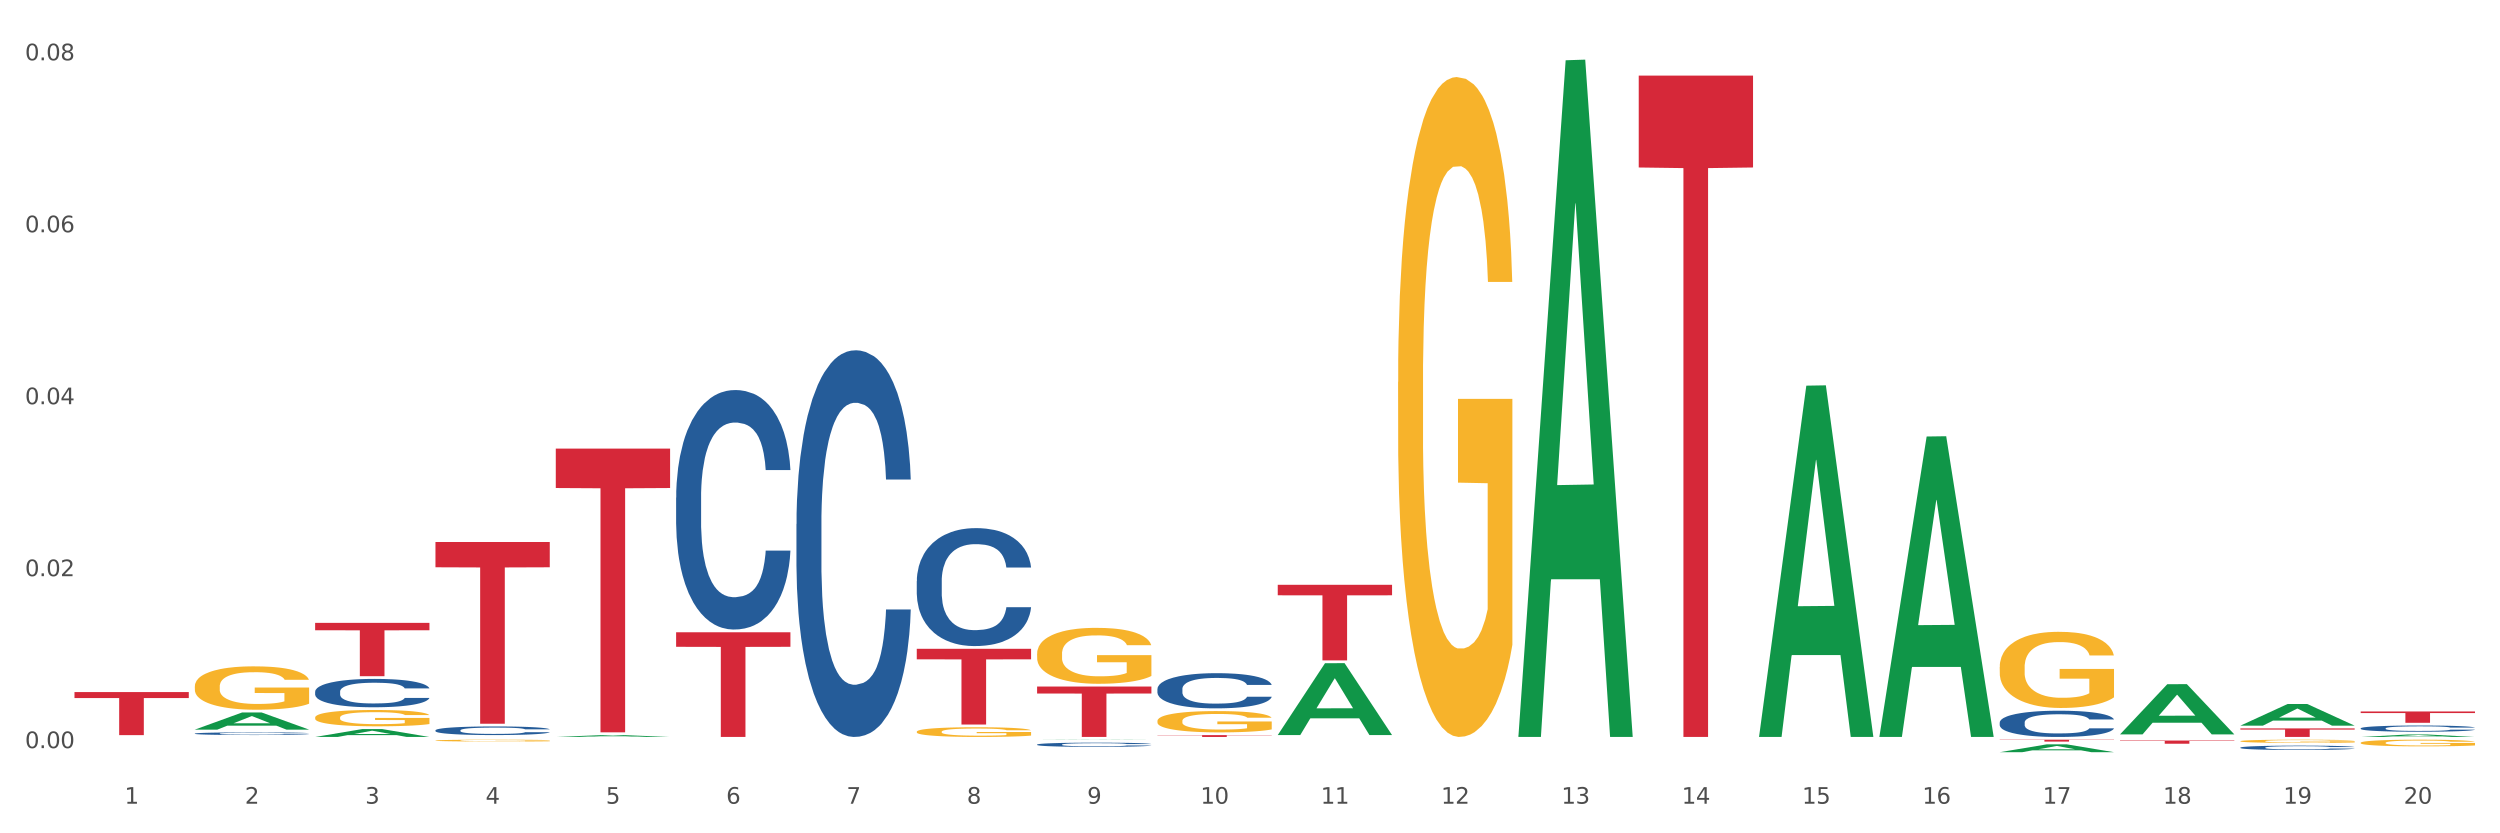 <?xml version="1.0" encoding="utf-8" standalone="no"?>
<!DOCTYPE svg PUBLIC "-//W3C//DTD SVG 1.1//EN"
  "http://www.w3.org/Graphics/SVG/1.1/DTD/svg11.dtd">
<svg xmlns:xlink="http://www.w3.org/1999/xlink" width="1080pt" height="360pt" viewBox="0 0 1080 360" xmlns="http://www.w3.org/2000/svg" version="1.1">
 <rect x="0" y="0" width="1080" height="360" fill="#333333" stroke="none"/>
 <defs>
  <style type="text/css">*{stroke-linejoin: round; stroke-linecap: butt}</style>
 </defs>
 <g id="figure_1">
  <g id="patch_1">
   <path d="M 0 360 
L 1080 360 
L 1080 0 
L 0 0 
z
" style="fill: #ffffff; stroke: #ffffff; stroke-linejoin: miter"/>
  </g>
  <g id="axes_1">
   <g id="matplotlib.axis_1">
    <g id="xtick_1">
     <g id="text_1">
      <!-- 1 -->
      <g style="fill: #4d4d4d" transform="translate(53.812 347.204) scale(0.096 -0.096)">
       <defs>
        <path id="DejaVuSans-31" d="M 794 531 
L 1825 531 
L 1825 4091 
L 703 3866 
L 703 4441 
L 1819 4666 
L 2450 4666 
L 2450 531 
L 3481 531 
L 3481 0 
L 794 0 
L 794 531 
z
" transform="scale(0.016)"/>
       </defs>
       <use xlink:href="#DejaVuSans-31"/>
      </g>
     </g>
    </g>
    <g id="xtick_2">
     <g id="text_2">
      <!-- 2 -->
      <g style="fill: #4d4d4d" transform="translate(105.793 347.204) scale(0.096 -0.096)">
       <defs>
        <path id="DejaVuSans-32" d="M 1228 531 
L 3431 531 
L 3431 0 
L 469 0 
L 469 531 
Q 828 903 1448 1529 
Q 2069 2156 2228 2338 
Q 2531 2678 2651 2914 
Q 2772 3150 2772 3378 
Q 2772 3750 2511 3984 
Q 2250 4219 1831 4219 
Q 1534 4219 1204 4116 
Q 875 4013 500 3803 
L 500 4441 
Q 881 4594 1212 4672 
Q 1544 4750 1819 4750 
Q 2544 4750 2975 4387 
Q 3406 4025 3406 3419 
Q 3406 3131 3298 2873 
Q 3191 2616 2906 2266 
Q 2828 2175 2409 1742 
Q 1991 1309 1228 531 
z
" transform="scale(0.016)"/>
       </defs>
       <use xlink:href="#DejaVuSans-32"/>
      </g>
     </g>
    </g>
    <g id="xtick_3">
     <g id="text_3">
      <!-- 3 -->
      <g style="fill: #4d4d4d" transform="translate(157.774 347.204) scale(0.096 -0.096)">
       <defs>
        <path id="DejaVuSans-33" d="M 2597 2516 
Q 3050 2419 3304 2112 
Q 3559 1806 3559 1356 
Q 3559 666 3084 287 
Q 2609 -91 1734 -91 
Q 1441 -91 1130 -33 
Q 819 25 488 141 
L 488 750 
Q 750 597 1062 519 
Q 1375 441 1716 441 
Q 2309 441 2620 675 
Q 2931 909 2931 1356 
Q 2931 1769 2642 2001 
Q 2353 2234 1838 2234 
L 1294 2234 
L 1294 2753 
L 1863 2753 
Q 2328 2753 2575 2939 
Q 2822 3125 2822 3475 
Q 2822 3834 2567 4026 
Q 2313 4219 1838 4219 
Q 1578 4219 1281 4162 
Q 984 4106 628 3988 
L 628 4550 
Q 988 4650 1302 4700 
Q 1616 4750 1894 4750 
Q 2613 4750 3031 4423 
Q 3450 4097 3450 3541 
Q 3450 3153 3228 2886 
Q 3006 2619 2597 2516 
z
" transform="scale(0.016)"/>
       </defs>
       <use xlink:href="#DejaVuSans-33"/>
      </g>
     </g>
    </g>
    <g id="xtick_4">
     <g id="text_4">
      <!-- 4 -->
      <g style="fill: #4d4d4d" transform="translate(209.756 347.204) scale(0.096 -0.096)">
       <defs>
        <path id="DejaVuSans-34" d="M 2419 4116 
L 825 1625 
L 2419 1625 
L 2419 4116 
z
M 2253 4666 
L 3047 4666 
L 3047 1625 
L 3713 1625 
L 3713 1100 
L 3047 1100 
L 3047 0 
L 2419 0 
L 2419 1100 
L 313 1100 
L 313 1709 
L 2253 4666 
z
" transform="scale(0.016)"/>
       </defs>
       <use xlink:href="#DejaVuSans-34"/>
      </g>
     </g>
    </g>
    <g id="xtick_5">
     <g id="text_5">
      <!-- 5 -->
      <g style="fill: #4d4d4d" transform="translate(261.737 347.204) scale(0.096 -0.096)">
       <defs>
        <path id="DejaVuSans-35" d="M 691 4666 
L 3169 4666 
L 3169 4134 
L 1269 4134 
L 1269 2991 
Q 1406 3038 1543 3061 
Q 1681 3084 1819 3084 
Q 2600 3084 3056 2656 
Q 3513 2228 3513 1497 
Q 3513 744 3044 326 
Q 2575 -91 1722 -91 
Q 1428 -91 1123 -41 
Q 819 9 494 109 
L 494 744 
Q 775 591 1075 516 
Q 1375 441 1709 441 
Q 2250 441 2565 725 
Q 2881 1009 2881 1497 
Q 2881 1984 2565 2268 
Q 2250 2553 1709 2553 
Q 1456 2553 1204 2497 
Q 953 2441 691 2322 
L 691 4666 
z
" transform="scale(0.016)"/>
       </defs>
       <use xlink:href="#DejaVuSans-35"/>
      </g>
     </g>
    </g>
    <g id="xtick_6">
     <g id="text_6">
      <!-- 6 -->
      <g style="fill: #4d4d4d" transform="translate(313.718 347.204) scale(0.096 -0.096)">
       <defs>
        <path id="DejaVuSans-36" d="M 2113 2584 
Q 1688 2584 1439 2293 
Q 1191 2003 1191 1497 
Q 1191 994 1439 701 
Q 1688 409 2113 409 
Q 2538 409 2786 701 
Q 3034 994 3034 1497 
Q 3034 2003 2786 2293 
Q 2538 2584 2113 2584 
z
M 3366 4563 
L 3366 3988 
Q 3128 4100 2886 4159 
Q 2644 4219 2406 4219 
Q 1781 4219 1451 3797 
Q 1122 3375 1075 2522 
Q 1259 2794 1537 2939 
Q 1816 3084 2150 3084 
Q 2853 3084 3261 2657 
Q 3669 2231 3669 1497 
Q 3669 778 3244 343 
Q 2819 -91 2113 -91 
Q 1303 -91 875 529 
Q 447 1150 447 2328 
Q 447 3434 972 4092 
Q 1497 4750 2381 4750 
Q 2619 4750 2861 4703 
Q 3103 4656 3366 4563 
z
" transform="scale(0.016)"/>
       </defs>
       <use xlink:href="#DejaVuSans-36"/>
      </g>
     </g>
    </g>
    <g id="xtick_7">
     <g id="text_7">
      <!-- 7 -->
      <g style="fill: #4d4d4d" transform="translate(365.699 347.204) scale(0.096 -0.096)">
       <defs>
        <path id="DejaVuSans-37" d="M 525 4666 
L 3525 4666 
L 3525 4397 
L 1831 0 
L 1172 0 
L 2766 4134 
L 525 4134 
L 525 4666 
z
" transform="scale(0.016)"/>
       </defs>
       <use xlink:href="#DejaVuSans-37"/>
      </g>
     </g>
    </g>
    <g id="xtick_8">
     <g id="text_8">
      <!-- 8 -->
      <g style="fill: #4d4d4d" transform="translate(417.68 347.204) scale(0.096 -0.096)">
       <defs>
        <path id="DejaVuSans-38" d="M 2034 2216 
Q 1584 2216 1326 1975 
Q 1069 1734 1069 1313 
Q 1069 891 1326 650 
Q 1584 409 2034 409 
Q 2484 409 2743 651 
Q 3003 894 3003 1313 
Q 3003 1734 2745 1975 
Q 2488 2216 2034 2216 
z
M 1403 2484 
Q 997 2584 770 2862 
Q 544 3141 544 3541 
Q 544 4100 942 4425 
Q 1341 4750 2034 4750 
Q 2731 4750 3128 4425 
Q 3525 4100 3525 3541 
Q 3525 3141 3298 2862 
Q 3072 2584 2669 2484 
Q 3125 2378 3379 2068 
Q 3634 1759 3634 1313 
Q 3634 634 3220 271 
Q 2806 -91 2034 -91 
Q 1263 -91 848 271 
Q 434 634 434 1313 
Q 434 1759 690 2068 
Q 947 2378 1403 2484 
z
M 1172 3481 
Q 1172 3119 1398 2916 
Q 1625 2713 2034 2713 
Q 2441 2713 2670 2916 
Q 2900 3119 2900 3481 
Q 2900 3844 2670 4047 
Q 2441 4250 2034 4250 
Q 1625 4250 1398 4047 
Q 1172 3844 1172 3481 
z
" transform="scale(0.016)"/>
       </defs>
       <use xlink:href="#DejaVuSans-38"/>
      </g>
     </g>
    </g>
    <g id="xtick_9">
     <g id="text_9">
      <!-- 9 -->
      <g style="fill: #4d4d4d" transform="translate(469.662 347.204) scale(0.096 -0.096)">
       <defs>
        <path id="DejaVuSans-39" d="M 703 97 
L 703 672 
Q 941 559 1184 500 
Q 1428 441 1663 441 
Q 2288 441 2617 861 
Q 2947 1281 2994 2138 
Q 2813 1869 2534 1725 
Q 2256 1581 1919 1581 
Q 1219 1581 811 2004 
Q 403 2428 403 3163 
Q 403 3881 828 4315 
Q 1253 4750 1959 4750 
Q 2769 4750 3195 4129 
Q 3622 3509 3622 2328 
Q 3622 1225 3098 567 
Q 2575 -91 1691 -91 
Q 1453 -91 1209 -44 
Q 966 3 703 97 
z
M 1959 2075 
Q 2384 2075 2632 2365 
Q 2881 2656 2881 3163 
Q 2881 3666 2632 3958 
Q 2384 4250 1959 4250 
Q 1534 4250 1286 3958 
Q 1038 3666 1038 3163 
Q 1038 2656 1286 2365 
Q 1534 2075 1959 2075 
z
" transform="scale(0.016)"/>
       </defs>
       <use xlink:href="#DejaVuSans-39"/>
      </g>
     </g>
    </g>
    <g id="xtick_10">
     <g id="text_10">
      <!-- 10 -->
      <g style="fill: #4d4d4d" transform="translate(518.589 347.204) scale(0.096 -0.096)">
       <defs>
        <path id="DejaVuSans-30" d="M 2034 4250 
Q 1547 4250 1301 3770 
Q 1056 3291 1056 2328 
Q 1056 1369 1301 889 
Q 1547 409 2034 409 
Q 2525 409 2770 889 
Q 3016 1369 3016 2328 
Q 3016 3291 2770 3770 
Q 2525 4250 2034 4250 
z
M 2034 4750 
Q 2819 4750 3233 4129 
Q 3647 3509 3647 2328 
Q 3647 1150 3233 529 
Q 2819 -91 2034 -91 
Q 1250 -91 836 529 
Q 422 1150 422 2328 
Q 422 3509 836 4129 
Q 1250 4750 2034 4750 
z
" transform="scale(0.016)"/>
       </defs>
       <use xlink:href="#DejaVuSans-31"/>
       <use xlink:href="#DejaVuSans-30" transform="translate(63.623 0)"/>
      </g>
     </g>
    </g>
    <g id="xtick_11">
     <g id="text_11">
      <!-- 11 -->
      <g style="fill: #4d4d4d" transform="translate(570.57 347.204) scale(0.096 -0.096)">
       <use xlink:href="#DejaVuSans-31"/>
       <use xlink:href="#DejaVuSans-31" transform="translate(63.623 0)"/>
      </g>
     </g>
    </g>
    <g id="xtick_12">
     <g id="text_12">
      <!-- 12 -->
      <g style="fill: #4d4d4d" transform="translate(622.551 347.204) scale(0.096 -0.096)">
       <use xlink:href="#DejaVuSans-31"/>
       <use xlink:href="#DejaVuSans-32" transform="translate(63.623 0)"/>
      </g>
     </g>
    </g>
    <g id="xtick_13">
     <g id="text_13">
      <!-- 13 -->
      <g style="fill: #4d4d4d" transform="translate(674.533 347.204) scale(0.096 -0.096)">
       <use xlink:href="#DejaVuSans-31"/>
       <use xlink:href="#DejaVuSans-33" transform="translate(63.623 0)"/>
      </g>
     </g>
    </g>
    <g id="xtick_14">
     <g id="text_14">
      <!-- 14 -->
      <g style="fill: #4d4d4d" transform="translate(726.514 347.204) scale(0.096 -0.096)">
       <use xlink:href="#DejaVuSans-31"/>
       <use xlink:href="#DejaVuSans-34" transform="translate(63.623 0)"/>
      </g>
     </g>
    </g>
    <g id="xtick_15">
     <g id="text_15">
      <!-- 15 -->
      <g style="fill: #4d4d4d" transform="translate(778.495 347.204) scale(0.096 -0.096)">
       <use xlink:href="#DejaVuSans-31"/>
       <use xlink:href="#DejaVuSans-35" transform="translate(63.623 0)"/>
      </g>
     </g>
    </g>
    <g id="xtick_16">
     <g id="text_16">
      <!-- 16 -->
      <g style="fill: #4d4d4d" transform="translate(830.476 347.204) scale(0.096 -0.096)">
       <use xlink:href="#DejaVuSans-31"/>
       <use xlink:href="#DejaVuSans-36" transform="translate(63.623 0)"/>
      </g>
     </g>
    </g>
    <g id="xtick_17">
     <g id="text_17">
      <!-- 17 -->
      <g style="fill: #4d4d4d" transform="translate(882.457 347.204) scale(0.096 -0.096)">
       <use xlink:href="#DejaVuSans-31"/>
       <use xlink:href="#DejaVuSans-37" transform="translate(63.623 0)"/>
      </g>
     </g>
    </g>
    <g id="xtick_18">
     <g id="text_18">
      <!-- 18 -->
      <g style="fill: #4d4d4d" transform="translate(934.439 347.204) scale(0.096 -0.096)">
       <use xlink:href="#DejaVuSans-31"/>
       <use xlink:href="#DejaVuSans-38" transform="translate(63.623 0)"/>
      </g>
     </g>
    </g>
    <g id="xtick_19">
     <g id="text_19">
      <!-- 19 -->
      <g style="fill: #4d4d4d" transform="translate(986.42 347.204) scale(0.096 -0.096)">
       <use xlink:href="#DejaVuSans-31"/>
       <use xlink:href="#DejaVuSans-39" transform="translate(63.623 0)"/>
      </g>
     </g>
    </g>
    <g id="xtick_20">
     <g id="text_20">
      <!-- 20 -->
      <g style="fill: #4d4d4d" transform="translate(1038.401 347.204) scale(0.096 -0.096)">
       <use xlink:href="#DejaVuSans-32"/>
       <use xlink:href="#DejaVuSans-30" transform="translate(63.623 0)"/>
      </g>
     </g>
    </g>
    <g id="xtick_21"/>
    <g id="xtick_22"/>
    <g id="xtick_23"/>
    <g id="xtick_24"/>
    <g id="xtick_25"/>
    <g id="xtick_26"/>
    <g id="xtick_27"/>
    <g id="xtick_28"/>
    <g id="xtick_29"/>
    <g id="xtick_30"/>
    <g id="xtick_31"/>
    <g id="xtick_32"/>
    <g id="xtick_33"/>
    <g id="xtick_34"/>
    <g id="xtick_35"/>
    <g id="xtick_36"/>
    <g id="xtick_37"/>
    <g id="xtick_38"/>
    <g id="xtick_39"/>
   </g>
   <g id="matplotlib.axis_2">
    <g id="ytick_1">
     <g id="text_21">
      <!-- 0.00 -->
      <g style="fill: #4d4d4d" transform="translate(10.8 323.192) scale(0.096 -0.096)">
       <defs>
        <path id="DejaVuSans-2e" d="M 684 794 
L 1344 794 
L 1344 0 
L 684 0 
L 684 794 
z
" transform="scale(0.016)"/>
       </defs>
       <use xlink:href="#DejaVuSans-30"/>
       <use xlink:href="#DejaVuSans-2e" transform="translate(63.623 0)"/>
       <use xlink:href="#DejaVuSans-30" transform="translate(95.41 0)"/>
       <use xlink:href="#DejaVuSans-30" transform="translate(159.033 0)"/>
      </g>
     </g>
    </g>
    <g id="ytick_2">
     <g id="text_22">
      <!-- 0.02 -->
      <g style="fill: #4d4d4d" transform="translate(10.8 248.908) scale(0.096 -0.096)">
       <use xlink:href="#DejaVuSans-30"/>
       <use xlink:href="#DejaVuSans-2e" transform="translate(63.623 0)"/>
       <use xlink:href="#DejaVuSans-30" transform="translate(95.41 0)"/>
       <use xlink:href="#DejaVuSans-32" transform="translate(159.033 0)"/>
      </g>
     </g>
    </g>
    <g id="ytick_3">
     <g id="text_23">
      <!-- 0.04 -->
      <g style="fill: #4d4d4d" transform="translate(10.8 174.624) scale(0.096 -0.096)">
       <use xlink:href="#DejaVuSans-30"/>
       <use xlink:href="#DejaVuSans-2e" transform="translate(63.623 0)"/>
       <use xlink:href="#DejaVuSans-30" transform="translate(95.41 0)"/>
       <use xlink:href="#DejaVuSans-34" transform="translate(159.033 0)"/>
      </g>
     </g>
    </g>
    <g id="ytick_4">
     <g id="text_24">
      <!-- 0.06 -->
      <g style="fill: #4d4d4d" transform="translate(10.8 100.34) scale(0.096 -0.096)">
       <use xlink:href="#DejaVuSans-30"/>
       <use xlink:href="#DejaVuSans-2e" transform="translate(63.623 0)"/>
       <use xlink:href="#DejaVuSans-30" transform="translate(95.41 0)"/>
       <use xlink:href="#DejaVuSans-36" transform="translate(159.033 0)"/>
      </g>
     </g>
    </g>
    <g id="ytick_5">
     <g id="text_25">
      <!-- 0.08 -->
      <g style="fill: #4d4d4d" transform="translate(10.8 26.056) scale(0.096 -0.096)">
       <use xlink:href="#DejaVuSans-30"/>
       <use xlink:href="#DejaVuSans-2e" transform="translate(63.623 0)"/>
       <use xlink:href="#DejaVuSans-30" transform="translate(95.41 0)"/>
       <use xlink:href="#DejaVuSans-38" transform="translate(159.033 0)"/>
      </g>
     </g>
    </g>
    <g id="ytick_6"/>
    <g id="ytick_7"/>
    <g id="ytick_8"/>
    <g id="ytick_9"/>
   </g>
   <g id="PolyCollection_1">
    <path d="M 396.043 280.281 
L 445.426 280.281 
L 445.426 284.827 
L 426 284.858 
L 426 312.992 
L 415.352 312.992 
L 415.352 284.858 
L 396.043 284.827 
L 396.043 280.312 
L 396.043 280.281 
z
" clip-path="url(#p0878a65720)" style="fill: #d62839"/>
    <path d="M 448.025 296.575 
L 497.407 296.575 
L 497.407 299.603 
L 477.982 299.624 
L 477.982 318.369 
L 467.333 318.369 
L 467.333 299.624 
L 448.025 299.603 
L 448.025 296.595 
L 448.025 296.575 
z
" clip-path="url(#p0878a65720)" style="fill: #d62839"/>
    <path d="M 292.081 273.137 
L 341.463 273.137 
L 341.463 279.423 
L 322.038 279.465 
L 322.038 318.369 
L 311.389 318.369 
L 311.389 279.465 
L 292.081 279.423 
L 292.081 273.179 
L 292.081 273.137 
z
" clip-path="url(#p0878a65720)" style="fill: #d62839"/>
    <path d="M 915.855 319.917 
L 965.238 319.917 
L 965.238 320.108 
L 945.812 320.109 
L 945.812 321.291 
L 935.164 321.291 
L 935.164 320.109 
L 915.855 320.108 
L 915.855 319.918 
L 915.855 319.917 
z
" clip-path="url(#p0878a65720)" style="fill: #d62839"/>
    <path d="M 863.874 319.544 
L 913.256 319.544 
L 913.256 319.658 
L 893.831 319.659 
L 893.831 320.364 
L 883.182 320.364 
L 883.182 319.659 
L 863.874 319.658 
L 863.874 319.545 
L 863.874 319.544 
z
" clip-path="url(#p0878a65720)" style="fill: #d62839"/>
    <path d="M 707.931 32.647 
L 757.313 32.647 
L 757.313 72.353 
L 737.888 72.622 
L 737.888 318.369 
L 727.239 318.369 
L 727.239 72.622 
L 707.931 72.353 
L 707.931 32.916 
L 707.931 32.647 
z
" clip-path="url(#p0878a65720)" style="fill: #d62839"/>
    <path d="M 551.987 252.625 
L 601.369 252.625 
L 601.369 257.166 
L 581.944 257.197 
L 581.944 285.301 
L 571.295 285.301 
L 571.295 257.197 
L 551.987 257.166 
L 551.987 252.656 
L 551.987 252.625 
z
" clip-path="url(#p0878a65720)" style="fill: #d62839"/>
    <path d="M 500.006 317.569 
L 549.388 317.569 
L 549.388 317.68 
L 529.963 317.681 
L 529.963 318.369 
L 519.314 318.369 
L 519.314 317.681 
L 500.006 317.68 
L 500.006 317.569 
L 500.006 317.569 
z
" clip-path="url(#p0878a65720)" style="fill: #d62839"/>
    <path d="M 448.025 319.65 
L 448.076 319.65 
L 468.439 319.544 
L 476.89 319.544 
L 497.407 319.65 
L 487.632 319.65 
L 483.203 319.625 
L 462.177 319.625 
L 462.025 319.626 
L 457.748 319.65 
L 448.025 319.65 
L 448.025 319.65 
L 464.825 319.611 
L 480.556 319.611 
L 472.767 319.567 
L 472.665 319.567 
L 472.563 319.567 
L 464.774 319.611 
L 464.825 319.611 
L 448.025 319.65 
z
" clip-path="url(#p0878a65720)" style="fill: #109648"/>
    <path d="M 136.137 269.073 
L 185.52 269.073 
L 185.52 272.274 
L 166.094 272.296 
L 166.094 292.109 
L 155.446 292.109 
L 155.446 272.296 
L 136.137 272.274 
L 136.137 269.095 
L 136.137 269.073 
z
" clip-path="url(#p0878a65720)" style="fill: #d62839"/>
    <path d="M 32.175 298.973 
L 81.557 298.973 
L 81.557 301.559 
L 62.132 301.576 
L 62.132 317.581 
L 51.483 317.581 
L 51.483 301.576 
L 32.175 301.559 
L 32.175 298.991 
L 32.175 298.973 
z
" clip-path="url(#p0878a65720)" style="fill: #d62839"/>
    <path d="M 188.119 234.157 
L 237.501 234.157 
L 237.501 245.064 
L 218.076 245.138 
L 218.076 312.646 
L 207.427 312.646 
L 207.427 245.138 
L 188.119 245.064 
L 188.119 234.231 
L 188.119 234.157 
z
" clip-path="url(#p0878a65720)" style="fill: #d62839"/>
    <path d="M 136.137 318.363 
L 136.188 318.359 
L 156.552 314.948 
L 165.003 314.945 
L 185.52 318.369 
L 175.745 318.369 
L 171.316 317.572 
L 150.29 317.572 
L 150.137 317.585 
L 145.861 318.369 
L 136.137 318.369 
L 136.137 318.363 
L 152.938 317.096 
L 168.669 317.093 
L 160.879 315.675 
L 160.778 315.668 
L 160.676 315.678 
L 152.887 317.093 
L 152.938 317.096 
L 136.137 318.363 
z
" clip-path="url(#p0878a65720)" style="fill: #109648"/>
    <path d="M 240.1 318.368 
L 240.151 318.367 
L 260.514 317.541 
L 268.965 317.54 
L 289.482 318.369 
L 279.707 318.369 
L 275.278 318.176 
L 254.253 318.176 
L 254.1 318.179 
L 249.824 318.369 
L 240.1 318.369 
L 240.1 318.368 
L 256.9 318.061 
L 272.631 318.06 
L 264.842 317.717 
L 264.74 317.715 
L 264.638 317.718 
L 256.849 318.06 
L 256.9 318.061 
L 240.1 318.368 
z
" clip-path="url(#p0878a65720)" style="fill: #109648"/>
    <path d="M 84.156 315.19 
L 84.207 315.183 
L 104.571 307.794 
L 113.022 307.787 
L 133.538 315.204 
L 123.764 315.204 
L 119.335 313.477 
L 98.309 313.477 
L 98.156 313.505 
L 93.88 315.204 
L 84.156 315.204 
L 84.156 315.19 
L 100.956 312.446 
L 116.687 312.439 
L 108.898 309.368 
L 108.796 309.354 
L 108.695 309.375 
L 100.905 312.439 
L 100.956 312.446 
L 84.156 315.19 
z
" clip-path="url(#p0878a65720)" style="fill: #109648"/>
    <path d="M 240.1 193.787 
L 289.482 193.787 
L 289.482 210.822 
L 270.057 210.937 
L 270.057 316.365 
L 259.408 316.365 
L 259.408 210.937 
L 240.1 210.822 
L 240.1 193.902 
L 240.1 193.787 
z
" clip-path="url(#p0878a65720)" style="fill: #d62839"/>
    <path d="M 1019.818 307.355 
L 1069.2 307.355 
L 1069.2 308.035 
L 1049.775 308.04 
L 1049.775 312.247 
L 1039.126 312.247 
L 1039.126 308.04 
L 1019.818 308.035 
L 1019.818 307.36 
L 1019.818 307.355 
z
" clip-path="url(#p0878a65720)" style="fill: #d62839"/>
    <path d="M 967.837 314.666 
L 1017.219 314.666 
L 1017.219 315.181 
L 997.794 315.184 
L 997.794 318.369 
L 987.145 318.369 
L 987.145 315.184 
L 967.837 315.181 
L 967.837 314.67 
L 967.837 314.666 
z
" clip-path="url(#p0878a65720)" style="fill: #d62839"/>
    <path d="M 551.987 317.495 
L 552.038 317.465 
L 572.402 286.505 
L 580.853 286.476 
L 601.369 317.553 
L 591.595 317.553 
L 587.165 310.316 
L 566.14 310.316 
L 565.987 310.433 
L 561.711 317.553 
L 551.987 317.553 
L 551.987 317.495 
L 568.787 305.998 
L 584.518 305.968 
L 576.729 293.1 
L 576.627 293.042 
L 576.525 293.129 
L 568.736 305.968 
L 568.787 305.998 
L 551.987 317.495 
z
" clip-path="url(#p0878a65720)" style="fill: #109648"/>
    <path d="M 500.006 311.443 
L 500.064 311.435 
L 500.064 311.132 
L 500.181 310.872 
L 500.764 310.241 
L 501.638 309.72 
L 502.28 309.443 
L 502.921 309.216 
L 503.679 308.989 
L 504.612 308.754 
L 506.302 308.409 
L 507.352 308.233 
L 508.635 308.048 
L 510.967 307.779 
L 512.657 307.628 
L 514.407 307.502 
L 517.263 307.35 
L 519.129 307.283 
L 521.111 307.233 
L 523.502 307.199 
L 525.309 307.191 
L 529.274 307.216 
L 532.655 307.291 
L 534.288 307.35 
L 536.387 307.451 
L 537.494 307.518 
L 539.302 307.653 
L 541.167 307.829 
L 542.45 307.981 
L 544.374 308.266 
L 545.832 308.552 
L 547.172 308.905 
L 547.872 309.149 
L 548.397 309.376 
L 548.863 309.636 
L 549.33 310.048 
L 538.835 310.048 
L 538.427 309.754 
L 537.786 309.477 
L 536.853 309.208 
L 536.037 309.04 
L 534.637 308.829 
L 533.355 308.695 
L 532.014 308.594 
L 530.381 308.51 
L 529.099 308.468 
L 527.291 308.434 
L 523.735 308.443 
L 521.345 308.51 
L 519.712 308.594 
L 518.663 308.67 
L 517.73 308.754 
L 516.68 308.871 
L 515.456 309.048 
L 514.581 309.208 
L 513.707 309.409 
L 513.007 309.611 
L 512.366 309.846 
L 511.841 310.099 
L 511.433 310.359 
L 511.083 310.678 
L 510.792 311.208 
L 510.792 312.359 
L 510.908 312.62 
L 511.2 312.964 
L 511.55 313.225 
L 512.133 313.536 
L 512.657 313.746 
L 513.649 314.049 
L 514.756 314.301 
L 515.631 314.46 
L 516.505 314.595 
L 518.021 314.78 
L 519.712 314.931 
L 521.17 315.024 
L 523.152 315.108 
L 524.493 315.141 
L 525.659 315.158 
L 528.516 315.158 
L 530.556 315.133 
L 532.83 315.074 
L 534.579 314.998 
L 536.037 314.906 
L 537.669 314.755 
L 538.719 314.612 
L 538.719 312.855 
L 525.892 312.847 
L 525.892 311.679 
L 549.388 311.679 
L 549.388 315.108 
L 548.397 315.284 
L 547.289 315.444 
L 546.123 315.587 
L 544.374 315.763 
L 542.275 315.931 
L 540.409 316.049 
L 538.427 316.15 
L 536.095 316.242 
L 533.063 316.326 
L 531.198 316.36 
L 528.866 316.385 
L 526.125 316.394 
L 523.735 316.377 
L 521.403 316.335 
L 518.954 316.259 
L 516.564 316.15 
L 514.756 316.041 
L 512.949 315.906 
L 511.025 315.73 
L 509.509 315.561 
L 508.343 315.41 
L 507.06 315.217 
L 505.661 314.965 
L 504.612 314.738 
L 503.679 314.503 
L 502.688 314.2 
L 501.988 313.939 
L 501.288 313.612 
L 500.88 313.368 
L 500.414 312.99 
L 500.064 312.46 
L 500.006 311.443 
z
" clip-path="url(#p0878a65720)" style="fill: #f7b32b"/>
    <path d="M 603.968 165.017 
L 604.027 164.757 
L 604.027 155.384 
L 604.143 147.313 
L 604.726 127.786 
L 605.601 111.644 
L 606.242 103.052 
L 606.883 96.022 
L 607.641 88.992 
L 608.574 81.702 
L 610.265 71.027 
L 611.314 65.56 
L 612.597 59.832 
L 614.929 51.5 
L 616.62 46.814 
L 618.369 42.909 
L 621.226 38.222 
L 623.091 36.139 
L 625.074 34.577 
L 627.464 33.536 
L 629.271 33.275 
L 633.236 34.056 
L 636.618 36.4 
L 638.25 38.222 
L 640.349 41.346 
L 641.457 43.429 
L 643.264 47.595 
L 645.13 53.063 
L 646.412 57.749 
L 648.336 66.601 
L 649.794 75.454 
L 651.135 86.389 
L 651.835 93.939 
L 652.359 100.969 
L 652.826 109.04 
L 653.292 121.798 
L 642.798 121.798 
L 642.39 112.685 
L 641.748 104.093 
L 640.815 95.762 
L 639.999 90.554 
L 638.6 84.045 
L 637.317 79.88 
L 635.976 76.755 
L 634.344 74.152 
L 633.061 72.85 
L 631.254 71.808 
L 627.697 72.069 
L 625.307 74.152 
L 623.674 76.755 
L 622.625 79.099 
L 621.692 81.702 
L 620.643 85.347 
L 619.418 90.815 
L 618.544 95.762 
L 617.669 102.01 
L 616.97 108.259 
L 616.328 115.549 
L 615.804 123.36 
L 615.396 131.431 
L 615.046 141.325 
L 614.754 157.727 
L 614.754 193.396 
L 614.871 201.468 
L 615.162 212.142 
L 615.512 220.214 
L 616.095 229.847 
L 616.62 236.356 
L 617.611 245.729 
L 618.719 253.54 
L 619.593 258.486 
L 620.468 262.652 
L 621.984 268.38 
L 623.674 273.067 
L 625.132 275.93 
L 627.114 278.534 
L 628.455 279.576 
L 629.621 280.096 
L 632.478 280.096 
L 634.519 279.315 
L 636.792 277.493 
L 638.542 275.149 
L 639.999 272.285 
L 641.632 267.599 
L 642.681 263.173 
L 642.681 208.758 
L 629.855 208.497 
L 629.855 172.307 
L 653.35 172.307 
L 653.35 278.534 
L 652.359 284.002 
L 651.251 288.948 
L 650.085 293.375 
L 648.336 298.842 
L 646.237 304.049 
L 644.372 307.694 
L 642.39 310.819 
L 640.057 313.683 
L 637.026 316.286 
L 635.16 317.328 
L 632.828 318.109 
L 630.088 318.369 
L 627.697 317.848 
L 625.365 316.547 
L 622.917 314.203 
L 620.526 310.819 
L 618.719 307.434 
L 616.911 303.268 
L 614.987 297.801 
L 613.472 292.594 
L 612.305 287.907 
L 611.023 281.919 
L 609.624 274.108 
L 608.574 267.078 
L 607.641 259.788 
L 606.65 250.415 
L 605.951 242.344 
L 605.251 232.19 
L 604.843 224.64 
L 604.376 212.923 
L 604.027 196.521 
L 603.968 165.017 
z
" clip-path="url(#p0878a65720)" style="fill: #f7b32b"/>
    <path d="M 448.025 282.4 
L 448.083 282.378 
L 448.083 281.583 
L 448.2 280.899 
L 448.783 279.244 
L 449.657 277.875 
L 450.298 277.147 
L 450.94 276.551 
L 451.698 275.955 
L 452.631 275.337 
L 454.321 274.432 
L 455.371 273.969 
L 456.653 273.483 
L 458.985 272.777 
L 460.676 272.379 
L 462.425 272.048 
L 465.282 271.651 
L 467.148 271.475 
L 469.13 271.342 
L 471.52 271.254 
L 473.328 271.232 
L 477.292 271.298 
L 480.674 271.497 
L 482.306 271.651 
L 484.405 271.916 
L 485.513 272.093 
L 487.32 272.446 
L 489.186 272.909 
L 490.469 273.306 
L 492.393 274.057 
L 493.85 274.807 
L 495.191 275.734 
L 495.891 276.374 
L 496.416 276.97 
L 496.882 277.654 
L 497.348 278.736 
L 486.854 278.736 
L 486.446 277.963 
L 485.805 277.235 
L 484.872 276.529 
L 484.056 276.087 
L 482.656 275.536 
L 481.374 275.182 
L 480.033 274.918 
L 478.4 274.697 
L 477.118 274.587 
L 475.31 274.498 
L 471.754 274.52 
L 469.363 274.697 
L 467.731 274.918 
L 466.681 275.116 
L 465.749 275.337 
L 464.699 275.646 
L 463.475 276.109 
L 462.6 276.529 
L 461.726 277.059 
L 461.026 277.588 
L 460.385 278.206 
L 459.86 278.868 
L 459.452 279.553 
L 459.102 280.391 
L 458.811 281.782 
L 458.811 284.805 
L 458.927 285.49 
L 459.219 286.394 
L 459.569 287.079 
L 460.152 287.895 
L 460.676 288.447 
L 461.667 289.242 
L 462.775 289.904 
L 463.65 290.323 
L 464.524 290.676 
L 466.04 291.162 
L 467.731 291.559 
L 469.188 291.802 
L 471.171 292.023 
L 472.512 292.111 
L 473.678 292.155 
L 476.535 292.155 
L 478.575 292.089 
L 480.849 291.934 
L 482.598 291.736 
L 484.056 291.493 
L 485.688 291.096 
L 486.737 290.72 
L 486.737 286.108 
L 473.911 286.085 
L 473.911 283.018 
L 497.407 283.018 
L 497.407 292.023 
L 496.416 292.486 
L 495.308 292.905 
L 494.142 293.281 
L 492.393 293.744 
L 490.294 294.185 
L 488.428 294.494 
L 486.446 294.759 
L 484.114 295.002 
L 481.082 295.223 
L 479.216 295.311 
L 476.884 295.377 
L 474.144 295.399 
L 471.754 295.355 
L 469.422 295.245 
L 466.973 295.046 
L 464.583 294.759 
L 462.775 294.472 
L 460.968 294.119 
L 459.044 293.656 
L 457.528 293.214 
L 456.362 292.817 
L 455.079 292.309 
L 453.68 291.647 
L 452.631 291.051 
L 451.698 290.433 
L 450.707 289.639 
L 450.007 288.955 
L 449.307 288.094 
L 448.899 287.454 
L 448.433 286.461 
L 448.083 285.07 
L 448.025 282.4 
z
" clip-path="url(#p0878a65720)" style="fill: #f7b32b"/>
    <path d="M 84.156 296.526 
L 84.215 296.509 
L 84.215 295.892 
L 84.331 295.362 
L 84.914 294.077 
L 85.789 293.016 
L 86.43 292.451 
L 87.071 291.988 
L 87.829 291.526 
L 88.762 291.047 
L 90.453 290.344 
L 91.502 289.985 
L 92.785 289.608 
L 95.117 289.06 
L 96.808 288.752 
L 98.557 288.495 
L 101.414 288.187 
L 103.279 288.05 
L 105.262 287.947 
L 107.652 287.879 
L 109.459 287.862 
L 113.424 287.913 
L 116.806 288.067 
L 118.438 288.187 
L 120.537 288.392 
L 121.645 288.529 
L 123.452 288.803 
L 125.318 289.163 
L 126.6 289.471 
L 128.524 290.053 
L 129.982 290.636 
L 131.323 291.355 
L 132.022 291.851 
L 132.547 292.314 
L 133.014 292.844 
L 133.48 293.683 
L 122.986 293.683 
L 122.577 293.084 
L 121.936 292.519 
L 121.003 291.971 
L 120.187 291.629 
L 118.788 291.201 
L 117.505 290.927 
L 116.164 290.721 
L 114.532 290.55 
L 113.249 290.464 
L 111.442 290.396 
L 107.885 290.413 
L 105.495 290.55 
L 103.862 290.721 
L 102.813 290.875 
L 101.88 291.047 
L 100.831 291.286 
L 99.606 291.646 
L 98.732 291.971 
L 97.857 292.382 
L 97.158 292.793 
L 96.516 293.273 
L 95.992 293.786 
L 95.583 294.317 
L 95.234 294.968 
L 94.942 296.046 
L 94.942 298.392 
L 95.059 298.923 
L 95.35 299.625 
L 95.7 300.156 
L 96.283 300.79 
L 96.808 301.218 
L 97.799 301.834 
L 98.907 302.348 
L 99.781 302.673 
L 100.656 302.947 
L 102.172 303.324 
L 103.862 303.632 
L 105.32 303.82 
L 107.302 303.992 
L 108.643 304.06 
L 109.809 304.094 
L 112.666 304.094 
L 114.707 304.043 
L 116.98 303.923 
L 118.73 303.769 
L 120.187 303.581 
L 121.82 303.272 
L 122.869 302.981 
L 122.869 299.403 
L 110.042 299.385 
L 110.042 297.005 
L 133.538 297.005 
L 133.538 303.992 
L 132.547 304.351 
L 131.439 304.677 
L 130.273 304.968 
L 128.524 305.327 
L 126.425 305.67 
L 124.56 305.909 
L 122.577 306.115 
L 120.245 306.303 
L 117.214 306.474 
L 115.348 306.543 
L 113.016 306.594 
L 110.276 306.611 
L 107.885 306.577 
L 105.553 306.492 
L 103.104 306.337 
L 100.714 306.115 
L 98.907 305.892 
L 97.099 305.618 
L 95.175 305.259 
L 93.659 304.916 
L 92.493 304.608 
L 91.211 304.214 
L 89.812 303.701 
L 88.762 303.238 
L 87.829 302.759 
L 86.838 302.142 
L 86.138 301.611 
L 85.439 300.944 
L 85.031 300.447 
L 84.564 299.677 
L 84.215 298.598 
L 84.156 296.526 
z
" clip-path="url(#p0878a65720)" style="fill: #f7b32b"/>
    <path d="M 759.912 318.084 
L 759.963 317.941 
L 780.327 166.603 
L 788.777 166.46 
L 809.294 318.369 
L 799.519 318.369 
L 795.09 282.995 
L 774.065 282.995 
L 773.912 283.566 
L 769.636 318.369 
L 759.912 318.369 
L 759.912 318.084 
L 776.712 261.885 
L 792.443 261.742 
L 784.654 198.839 
L 784.552 198.553 
L 784.45 198.981 
L 776.661 261.742 
L 776.712 261.885 
L 759.912 318.084 
z
" clip-path="url(#p0878a65720)" style="fill: #109648"/>
    <path d="M 396.043 316.107 
L 396.102 316.104 
L 396.102 315.966 
L 396.218 315.847 
L 396.801 315.559 
L 397.676 315.321 
L 398.317 315.195 
L 398.959 315.091 
L 399.716 314.988 
L 400.649 314.88 
L 402.34 314.723 
L 403.39 314.643 
L 404.672 314.558 
L 407.004 314.436 
L 408.695 314.367 
L 410.444 314.309 
L 413.301 314.24 
L 415.167 314.21 
L 417.149 314.187 
L 419.539 314.171 
L 421.347 314.167 
L 425.311 314.179 
L 428.693 314.213 
L 430.325 314.24 
L 432.424 314.286 
L 433.532 314.317 
L 435.339 314.378 
L 437.205 314.459 
L 438.488 314.528 
L 440.412 314.658 
L 441.869 314.788 
L 443.21 314.95 
L 443.91 315.061 
L 444.434 315.164 
L 444.901 315.283 
L 445.367 315.471 
L 434.873 315.471 
L 434.465 315.337 
L 433.823 315.21 
L 432.891 315.088 
L 432.074 315.011 
L 430.675 314.915 
L 429.392 314.854 
L 428.051 314.808 
L 426.419 314.769 
L 425.136 314.75 
L 423.329 314.735 
L 419.773 314.739 
L 417.382 314.769 
L 415.75 314.808 
L 414.7 314.842 
L 413.767 314.88 
L 412.718 314.934 
L 411.494 315.015 
L 410.619 315.088 
L 409.744 315.18 
L 409.045 315.272 
L 408.404 315.379 
L 407.879 315.494 
L 407.471 315.613 
L 407.121 315.758 
L 406.829 316 
L 406.829 316.525 
L 406.946 316.644 
L 407.237 316.801 
L 407.587 316.92 
L 408.17 317.062 
L 408.695 317.158 
L 409.686 317.296 
L 410.794 317.411 
L 411.668 317.484 
L 412.543 317.545 
L 414.059 317.63 
L 415.75 317.699 
L 417.207 317.741 
L 419.189 317.779 
L 420.53 317.794 
L 421.696 317.802 
L 424.553 317.802 
L 426.594 317.791 
L 428.868 317.764 
L 430.617 317.729 
L 432.074 317.687 
L 433.707 317.618 
L 434.756 317.553 
L 434.756 316.752 
L 421.93 316.748 
L 421.93 316.215 
L 445.426 316.215 
L 445.426 317.779 
L 444.434 317.86 
L 443.327 317.932 
L 442.161 317.998 
L 440.412 318.078 
L 438.313 318.155 
L 436.447 318.208 
L 434.465 318.254 
L 432.133 318.297 
L 429.101 318.335 
L 427.235 318.35 
L 424.903 318.362 
L 422.163 318.366 
L 419.773 318.358 
L 417.44 318.339 
L 414.992 318.304 
L 412.601 318.254 
L 410.794 318.205 
L 408.987 318.143 
L 407.063 318.063 
L 405.547 317.986 
L 404.381 317.917 
L 403.098 317.829 
L 401.699 317.714 
L 400.649 317.61 
L 399.716 317.503 
L 398.725 317.365 
L 398.026 317.246 
L 397.326 317.097 
L 396.918 316.985 
L 396.452 316.813 
L 396.102 316.571 
L 396.043 316.107 
z
" clip-path="url(#p0878a65720)" style="fill: #f7b32b"/>
    <path d="M 811.893 318.125 
L 811.944 318.003 
L 832.308 188.572 
L 840.759 188.45 
L 861.275 318.369 
L 851.501 318.369 
L 847.071 288.116 
L 826.046 288.116 
L 825.893 288.604 
L 821.617 318.369 
L 811.893 318.369 
L 811.893 318.125 
L 828.693 270.061 
L 844.424 269.939 
L 836.635 216.142 
L 836.533 215.898 
L 836.431 216.264 
L 828.642 269.939 
L 828.693 270.061 
L 811.893 318.125 
z
" clip-path="url(#p0878a65720)" style="fill: #109648"/>
    <path d="M 915.855 317.225 
L 915.906 317.205 
L 936.27 295.572 
L 944.721 295.551 
L 965.238 317.266 
L 955.463 317.266 
L 951.034 312.209 
L 930.008 312.209 
L 929.856 312.291 
L 925.579 317.266 
L 915.855 317.266 
L 915.855 317.225 
L 932.656 309.192 
L 948.387 309.171 
L 940.597 300.18 
L 940.496 300.139 
L 940.394 300.2 
L 932.605 309.171 
L 932.656 309.192 
L 915.855 317.225 
z
" clip-path="url(#p0878a65720)" style="fill: #109648"/>
    <path d="M 1019.818 318.367 
L 1019.869 318.366 
L 1040.233 317.292 
L 1048.684 317.291 
L 1069.2 318.369 
L 1059.425 318.369 
L 1054.996 318.118 
L 1033.971 318.118 
L 1033.818 318.122 
L 1029.542 318.369 
L 1019.818 318.369 
L 1019.818 318.367 
L 1036.618 317.968 
L 1052.349 317.967 
L 1044.56 317.521 
L 1044.458 317.519 
L 1044.356 317.522 
L 1036.567 317.967 
L 1036.618 317.968 
L 1019.818 318.367 
z
" clip-path="url(#p0878a65720)" style="fill: #109648"/>
    <path d="M 967.837 313.473 
L 967.888 313.465 
L 988.251 304.124 
L 996.702 304.115 
L 1017.219 313.491 
L 1007.444 313.491 
L 1003.015 311.308 
L 981.989 311.308 
L 981.837 311.343 
L 977.56 313.491 
L 967.837 313.491 
L 967.837 313.473 
L 984.637 310.005 
L 1000.368 309.996 
L 992.579 306.114 
L 992.477 306.096 
L 992.375 306.123 
L 984.586 309.996 
L 984.637 310.005 
L 967.837 313.473 
z
" clip-path="url(#p0878a65720)" style="fill: #109648"/>
    <path d="M 1019.818 320.877 
L 1019.876 320.875 
L 1019.876 320.78 
L 1019.993 320.698 
L 1020.576 320.501 
L 1021.45 320.337 
L 1022.092 320.25 
L 1022.733 320.179 
L 1023.491 320.108 
L 1024.424 320.034 
L 1026.115 319.926 
L 1027.164 319.871 
L 1028.447 319.813 
L 1030.779 319.729 
L 1032.469 319.681 
L 1034.219 319.642 
L 1037.075 319.594 
L 1038.941 319.573 
L 1040.923 319.557 
L 1043.314 319.547 
L 1045.121 319.544 
L 1049.086 319.552 
L 1052.467 319.576 
L 1054.1 319.594 
L 1056.199 319.626 
L 1057.306 319.647 
L 1059.114 319.689 
L 1060.979 319.744 
L 1062.262 319.792 
L 1064.186 319.882 
L 1065.644 319.971 
L 1066.985 320.082 
L 1067.684 320.158 
L 1068.209 320.229 
L 1068.675 320.311 
L 1069.142 320.44 
L 1058.647 320.44 
L 1058.239 320.348 
L 1057.598 320.261 
L 1056.665 320.177 
L 1055.849 320.124 
L 1054.449 320.058 
L 1053.167 320.016 
L 1051.826 319.984 
L 1050.193 319.958 
L 1048.911 319.945 
L 1047.103 319.934 
L 1043.547 319.937 
L 1041.157 319.958 
L 1039.524 319.984 
L 1038.475 320.008 
L 1037.542 320.034 
L 1036.492 320.071 
L 1035.268 320.127 
L 1034.393 320.177 
L 1033.519 320.24 
L 1032.819 320.303 
L 1032.178 320.377 
L 1031.653 320.456 
L 1031.245 320.538 
L 1030.895 320.638 
L 1030.604 320.804 
L 1030.604 321.165 
L 1030.72 321.246 
L 1031.012 321.354 
L 1031.362 321.436 
L 1031.945 321.534 
L 1032.469 321.599 
L 1033.461 321.694 
L 1034.568 321.773 
L 1035.443 321.823 
L 1036.317 321.866 
L 1037.833 321.924 
L 1039.524 321.971 
L 1040.982 322 
L 1042.964 322.026 
L 1044.305 322.037 
L 1045.471 322.042 
L 1048.328 322.042 
L 1050.368 322.034 
L 1052.642 322.016 
L 1054.391 321.992 
L 1055.849 321.963 
L 1057.481 321.916 
L 1058.531 321.871 
L 1058.531 321.32 
L 1045.704 321.317 
L 1045.704 320.951 
L 1069.2 320.951 
L 1069.2 322.026 
L 1068.209 322.082 
L 1067.101 322.132 
L 1065.935 322.176 
L 1064.186 322.232 
L 1062.087 322.284 
L 1060.221 322.321 
L 1058.239 322.353 
L 1055.907 322.382 
L 1052.875 322.408 
L 1051.01 322.419 
L 1048.678 322.427 
L 1045.937 322.429 
L 1043.547 322.424 
L 1041.215 322.411 
L 1038.766 322.387 
L 1036.376 322.353 
L 1034.568 322.319 
L 1032.761 322.277 
L 1030.837 322.221 
L 1029.321 322.169 
L 1028.155 322.121 
L 1026.872 322.061 
L 1025.473 321.981 
L 1024.424 321.91 
L 1023.491 321.837 
L 1022.5 321.742 
L 1021.8 321.66 
L 1021.101 321.557 
L 1020.692 321.481 
L 1020.226 321.362 
L 1019.876 321.196 
L 1019.818 320.877 
z
" clip-path="url(#p0878a65720)" style="fill: #f7b32b"/>
    <path d="M 967.837 320.187 
L 967.895 320.186 
L 967.895 320.14 
L 968.012 320.101 
L 968.595 320.005 
L 969.469 319.927 
L 970.11 319.885 
L 970.752 319.85 
L 971.51 319.816 
L 972.443 319.781 
L 974.133 319.728 
L 975.183 319.702 
L 976.465 319.674 
L 978.798 319.633 
L 980.488 319.61 
L 982.237 319.591 
L 985.094 319.568 
L 986.96 319.558 
L 988.942 319.551 
L 991.333 319.546 
L 993.14 319.544 
L 997.104 319.548 
L 1000.486 319.559 
L 1002.118 319.568 
L 1004.217 319.584 
L 1005.325 319.594 
L 1007.132 319.614 
L 1008.998 319.641 
L 1010.281 319.664 
L 1012.205 319.707 
L 1013.662 319.75 
L 1015.003 319.803 
L 1015.703 319.84 
L 1016.228 319.875 
L 1016.694 319.914 
L 1017.16 319.976 
L 1006.666 319.976 
L 1006.258 319.932 
L 1005.617 319.89 
L 1004.684 319.849 
L 1003.868 319.824 
L 1002.468 319.792 
L 1001.186 319.772 
L 999.845 319.756 
L 998.212 319.744 
L 996.93 319.737 
L 995.122 319.732 
L 991.566 319.734 
L 989.175 319.744 
L 987.543 319.756 
L 986.493 319.768 
L 985.561 319.781 
L 984.511 319.798 
L 983.287 319.825 
L 982.412 319.849 
L 981.538 319.88 
L 980.838 319.91 
L 980.197 319.946 
L 979.672 319.984 
L 979.264 320.023 
L 978.914 320.071 
L 978.623 320.151 
L 978.623 320.325 
L 978.739 320.365 
L 979.031 320.417 
L 979.381 320.456 
L 979.964 320.503 
L 980.488 320.535 
L 981.479 320.581 
L 982.587 320.619 
L 983.462 320.643 
L 984.336 320.663 
L 985.852 320.691 
L 987.543 320.714 
L 989 320.728 
L 990.983 320.741 
L 992.324 320.746 
L 993.49 320.748 
L 996.347 320.748 
L 998.387 320.745 
L 1000.661 320.736 
L 1002.41 320.724 
L 1003.868 320.71 
L 1005.5 320.688 
L 1006.549 320.666 
L 1006.549 320.4 
L 993.723 320.399 
L 993.723 320.223 
L 1017.219 320.223 
L 1017.219 320.741 
L 1016.228 320.768 
L 1015.12 320.792 
L 1013.954 320.813 
L 1012.205 320.84 
L 1010.106 320.865 
L 1008.24 320.883 
L 1006.258 320.898 
L 1003.926 320.912 
L 1000.894 320.925 
L 999.028 320.93 
L 996.696 320.934 
L 993.956 320.935 
L 991.566 320.933 
L 989.234 320.926 
L 986.785 320.915 
L 984.395 320.898 
L 982.587 320.882 
L 980.78 320.862 
L 978.856 320.835 
L 977.34 320.809 
L 976.174 320.787 
L 974.891 320.757 
L 973.492 320.719 
L 972.443 320.685 
L 971.51 320.649 
L 970.519 320.604 
L 969.819 320.564 
L 969.119 320.515 
L 968.711 320.478 
L 968.245 320.421 
L 967.895 320.341 
L 967.837 320.187 
z
" clip-path="url(#p0878a65720)" style="fill: #f7b32b"/>
    <path d="M 863.874 288.15 
L 863.933 288.12 
L 863.933 287.038 
L 864.049 286.106 
L 864.632 283.852 
L 865.507 281.989 
L 866.148 280.997 
L 866.789 280.186 
L 867.547 279.375 
L 868.48 278.533 
L 870.171 277.301 
L 871.22 276.67 
L 872.503 276.009 
L 874.835 275.047 
L 876.526 274.506 
L 878.275 274.055 
L 881.132 273.514 
L 882.997 273.274 
L 884.98 273.093 
L 887.37 272.973 
L 889.177 272.943 
L 893.142 273.033 
L 896.524 273.304 
L 898.156 273.514 
L 900.255 273.875 
L 901.363 274.115 
L 903.17 274.596 
L 905.036 275.227 
L 906.318 275.768 
L 908.242 276.79 
L 909.7 277.812 
L 911.041 279.074 
L 911.741 279.946 
L 912.265 280.757 
L 912.732 281.689 
L 913.198 283.161 
L 902.704 283.161 
L 902.296 282.109 
L 901.654 281.118 
L 900.721 280.156 
L 899.905 279.555 
L 898.506 278.804 
L 897.223 278.323 
L 895.882 277.962 
L 894.25 277.661 
L 892.967 277.511 
L 891.16 277.391 
L 887.603 277.421 
L 885.213 277.661 
L 883.58 277.962 
L 882.531 278.233 
L 881.598 278.533 
L 880.549 278.954 
L 879.324 279.585 
L 878.45 280.156 
L 877.575 280.877 
L 876.876 281.598 
L 876.234 282.44 
L 875.71 283.342 
L 875.302 284.273 
L 874.952 285.415 
L 874.66 287.309 
L 874.66 291.426 
L 874.777 292.358 
L 875.068 293.59 
L 875.418 294.521 
L 876.001 295.633 
L 876.526 296.385 
L 877.517 297.467 
L 878.625 298.368 
L 879.499 298.939 
L 880.374 299.42 
L 881.89 300.081 
L 883.58 300.622 
L 885.038 300.953 
L 887.02 301.253 
L 888.361 301.374 
L 889.527 301.434 
L 892.384 301.434 
L 894.425 301.343 
L 896.699 301.133 
L 898.448 300.863 
L 899.905 300.532 
L 901.538 299.991 
L 902.587 299.48 
L 902.587 293.199 
L 889.761 293.169 
L 889.761 288.992 
L 913.256 288.992 
L 913.256 301.253 
L 912.265 301.884 
L 911.158 302.455 
L 909.991 302.966 
L 908.242 303.597 
L 906.143 304.199 
L 904.278 304.619 
L 902.296 304.98 
L 899.963 305.311 
L 896.932 305.611 
L 895.066 305.731 
L 892.734 305.821 
L 889.994 305.851 
L 887.603 305.791 
L 885.271 305.641 
L 882.823 305.371 
L 880.432 304.98 
L 878.625 304.589 
L 876.817 304.108 
L 874.893 303.477 
L 873.378 302.876 
L 872.211 302.335 
L 870.929 301.644 
L 869.53 300.742 
L 868.48 299.931 
L 867.547 299.089 
L 866.556 298.008 
L 865.857 297.076 
L 865.157 295.904 
L 864.749 295.032 
L 864.282 293.68 
L 863.933 291.787 
L 863.874 288.15 
z
" clip-path="url(#p0878a65720)" style="fill: #f7b32b"/>
    <path d="M 863.874 324.943 
L 863.925 324.94 
L 884.289 321.542 
L 892.74 321.539 
L 913.256 324.95 
L 903.482 324.95 
L 899.053 324.155 
L 878.027 324.155 
L 877.874 324.168 
L 873.598 324.95 
L 863.874 324.95 
L 863.874 324.943 
L 880.674 323.681 
L 896.405 323.678 
L 888.616 322.266 
L 888.514 322.259 
L 888.413 322.269 
L 880.623 323.678 
L 880.674 323.681 
L 863.874 324.943 
z
" clip-path="url(#p0878a65720)" style="fill: #109648"/>
    <path d="M 84.156 316.899 
L 84.215 316.898 
L 84.215 316.868 
L 84.39 316.828 
L 85.032 316.754 
L 85.849 316.698 
L 87.25 316.633 
L 88.009 316.605 
L 89.001 316.575 
L 91.044 316.525 
L 93.379 316.483 
L 95.013 316.459 
L 96.239 316.445 
L 98.983 316.418 
L 100.559 316.406 
L 102.193 316.397 
L 103.594 316.391 
L 105.929 316.383 
L 107.797 316.38 
L 109.956 316.379 
L 111.766 316.38 
L 114.159 316.384 
L 117.661 316.397 
L 119.004 316.404 
L 120.813 316.417 
L 122.681 316.434 
L 124.199 316.451 
L 125.95 316.475 
L 127.76 316.507 
L 129.511 316.547 
L 130.737 316.584 
L 131.729 316.623 
L 132.604 316.671 
L 133.246 316.723 
L 133.538 316.766 
L 122.856 316.766 
L 122.565 316.727 
L 121.981 316.684 
L 121.397 316.656 
L 120.755 316.633 
L 119.763 316.606 
L 118.887 316.589 
L 117.428 316.569 
L 116.085 316.557 
L 114.976 316.549 
L 113.634 316.543 
L 110.774 316.536 
L 108.731 316.536 
L 107.446 316.539 
L 105.87 316.544 
L 104.528 316.551 
L 102.952 316.564 
L 101.726 316.578 
L 100.5 316.596 
L 99.8 316.608 
L 98.749 316.632 
L 98.049 316.651 
L 97.115 316.683 
L 96.589 316.707 
L 95.655 316.767 
L 95.247 316.811 
L 95.072 316.842 
L 94.955 316.876 
L 94.955 317.041 
L 95.305 317.115 
L 95.597 317.146 
L 96.064 317.182 
L 96.94 317.229 
L 98.224 317.274 
L 99.566 317.307 
L 100.675 317.327 
L 101.726 317.342 
L 102.777 317.354 
L 104.061 317.364 
L 105.112 317.37 
L 106.688 317.377 
L 108.555 317.38 
L 110.015 317.38 
L 112.992 317.375 
L 114.334 317.369 
L 115.618 317.362 
L 117.019 317.35 
L 118.128 317.338 
L 118.77 317.328 
L 119.821 317.308 
L 120.638 317.287 
L 121.339 317.263 
L 121.806 317.241 
L 122.331 317.21 
L 122.74 317.174 
L 122.856 317.155 
L 133.538 317.155 
L 133.305 317.193 
L 132.896 317.23 
L 132.079 317.28 
L 131.437 317.308 
L 130.445 317.343 
L 129.394 317.373 
L 127.935 317.405 
L 126.592 317.43 
L 125.191 317.451 
L 123.674 317.47 
L 120.93 317.496 
L 119.938 317.504 
L 117.836 317.516 
L 116.202 317.524 
L 113.809 317.531 
L 111.357 317.535 
L 108.789 317.536 
L 106.512 317.534 
L 104.002 317.528 
L 102.426 317.522 
L 100.675 317.512 
L 98.632 317.497 
L 96.706 317.479 
L 94.897 317.458 
L 93.204 317.434 
L 91.628 317.406 
L 89.585 317.361 
L 88.067 317.317 
L 86.958 317.275 
L 86.199 317.24 
L 85.44 317.196 
L 85.032 317.165 
L 84.39 317.091 
L 84.156 317.023 
L 84.156 316.899 
z
" clip-path="url(#p0878a65720)" style="fill: #255c99"/>
    <path d="M 136.137 298.792 
L 136.196 298.78 
L 136.196 298.467 
L 136.371 298.042 
L 137.013 297.258 
L 137.83 296.665 
L 139.231 295.971 
L 139.99 295.68 
L 140.982 295.355 
L 143.025 294.829 
L 145.36 294.381 
L 146.994 294.135 
L 148.22 293.978 
L 150.964 293.698 
L 152.54 293.575 
L 154.174 293.474 
L 155.575 293.407 
L 157.91 293.329 
L 159.778 293.295 
L 161.938 293.284 
L 163.747 293.295 
L 166.14 293.34 
L 169.643 293.474 
L 170.985 293.553 
L 172.795 293.687 
L 174.662 293.866 
L 176.18 294.045 
L 177.931 294.303 
L 179.741 294.639 
L 181.492 295.064 
L 182.718 295.456 
L 183.71 295.87 
L 184.586 296.374 
L 185.228 296.922 
L 185.52 297.381 
L 174.838 297.381 
L 174.546 296.967 
L 173.962 296.519 
L 173.378 296.217 
L 172.736 295.971 
L 171.744 295.691 
L 170.868 295.512 
L 169.409 295.299 
L 168.067 295.165 
L 166.957 295.086 
L 165.615 295.019 
L 162.755 294.952 
L 160.712 294.952 
L 159.428 294.974 
L 157.852 295.03 
L 156.509 295.109 
L 154.933 295.243 
L 153.707 295.389 
L 152.481 295.579 
L 151.781 295.713 
L 150.73 295.96 
L 150.03 296.161 
L 149.096 296.508 
L 148.57 296.754 
L 147.637 297.392 
L 147.228 297.863 
L 147.053 298.187 
L 146.936 298.545 
L 146.936 300.292 
L 147.286 301.075 
L 147.578 301.411 
L 148.045 301.792 
L 148.921 302.284 
L 150.205 302.765 
L 151.547 303.113 
L 152.656 303.325 
L 153.707 303.482 
L 154.758 303.605 
L 156.042 303.717 
L 157.093 303.784 
L 158.669 303.851 
L 160.537 303.885 
L 161.996 303.885 
L 164.973 303.829 
L 166.315 303.773 
L 167.6 303.695 
L 169 303.571 
L 170.11 303.437 
L 170.752 303.336 
L 171.802 303.124 
L 172.619 302.9 
L 173.32 302.642 
L 173.787 302.418 
L 174.312 302.083 
L 174.721 301.702 
L 174.838 301.501 
L 185.52 301.501 
L 185.286 301.904 
L 184.877 302.295 
L 184.06 302.821 
L 183.418 303.124 
L 182.426 303.493 
L 181.375 303.807 
L 179.916 304.154 
L 178.573 304.411 
L 177.172 304.635 
L 175.655 304.836 
L 172.911 305.116 
L 171.919 305.195 
L 169.818 305.329 
L 168.183 305.407 
L 165.79 305.486 
L 163.338 305.53 
L 160.77 305.542 
L 158.494 305.519 
L 155.984 305.452 
L 154.408 305.385 
L 152.656 305.284 
L 150.613 305.127 
L 148.687 304.937 
L 146.878 304.713 
L 145.185 304.456 
L 143.609 304.165 
L 141.566 303.683 
L 140.048 303.213 
L 138.939 302.777 
L 138.18 302.407 
L 137.422 301.937 
L 137.013 301.613 
L 136.371 300.829 
L 136.137 300.101 
L 136.137 298.792 
z
" clip-path="url(#p0878a65720)" style="fill: #255c99"/>
    <path d="M 655.949 317.82 
L 656 317.545 
L 676.364 26.034 
L 684.815 25.759 
L 705.332 318.369 
L 695.557 318.369 
L 691.128 250.231 
L 670.102 250.231 
L 669.95 251.33 
L 665.673 318.369 
L 655.949 318.369 
L 655.949 317.82 
L 672.75 209.568 
L 688.481 209.293 
L 680.691 88.128 
L 680.59 87.578 
L 680.488 88.403 
L 672.699 209.293 
L 672.75 209.568 
L 655.949 317.82 
z
" clip-path="url(#p0878a65720)" style="fill: #109648"/>
    <path d="M 136.137 309.976 
L 136.196 309.97 
L 136.196 309.738 
L 136.312 309.538 
L 136.895 309.055 
L 137.77 308.656 
L 138.411 308.443 
L 139.053 308.269 
L 139.81 308.095 
L 140.743 307.915 
L 142.434 307.651 
L 143.484 307.515 
L 144.766 307.374 
L 147.098 307.168 
L 148.789 307.052 
L 150.538 306.955 
L 153.395 306.839 
L 155.261 306.788 
L 157.243 306.749 
L 159.633 306.723 
L 161.441 306.717 
L 165.405 306.736 
L 168.787 306.794 
L 170.419 306.839 
L 172.518 306.916 
L 173.626 306.968 
L 175.433 307.071 
L 177.299 307.206 
L 178.582 307.322 
L 180.506 307.541 
L 181.963 307.76 
L 183.304 308.031 
L 184.004 308.218 
L 184.528 308.391 
L 184.995 308.591 
L 185.461 308.907 
L 174.967 308.907 
L 174.559 308.681 
L 173.917 308.469 
L 172.985 308.263 
L 172.168 308.134 
L 170.769 307.973 
L 169.486 307.87 
L 168.145 307.792 
L 166.513 307.728 
L 165.23 307.696 
L 163.423 307.67 
L 159.866 307.676 
L 157.476 307.728 
L 155.844 307.792 
L 154.794 307.85 
L 153.861 307.915 
L 152.812 308.005 
L 151.588 308.14 
L 150.713 308.263 
L 149.838 308.417 
L 149.139 308.572 
L 148.498 308.752 
L 147.973 308.945 
L 147.565 309.145 
L 147.215 309.39 
L 146.923 309.796 
L 146.923 310.678 
L 147.04 310.878 
L 147.331 311.142 
L 147.681 311.342 
L 148.264 311.58 
L 148.789 311.741 
L 149.78 311.973 
L 150.888 312.166 
L 151.762 312.288 
L 152.637 312.391 
L 154.153 312.533 
L 155.844 312.649 
L 157.301 312.72 
L 159.283 312.784 
L 160.624 312.81 
L 161.79 312.823 
L 164.647 312.823 
L 166.688 312.804 
L 168.962 312.759 
L 170.711 312.701 
L 172.168 312.63 
L 173.801 312.514 
L 174.85 312.404 
L 174.85 311.058 
L 162.024 311.052 
L 162.024 310.156 
L 185.52 310.156 
L 185.52 312.784 
L 184.528 312.92 
L 183.421 313.042 
L 182.255 313.152 
L 180.506 313.287 
L 178.407 313.416 
L 176.541 313.506 
L 174.559 313.583 
L 172.227 313.654 
L 169.195 313.718 
L 167.329 313.744 
L 164.997 313.763 
L 162.257 313.77 
L 159.866 313.757 
L 157.534 313.725 
L 155.086 313.667 
L 152.695 313.583 
L 150.888 313.499 
L 149.081 313.396 
L 147.157 313.261 
L 145.641 313.132 
L 144.475 313.016 
L 143.192 312.868 
L 141.793 312.675 
L 140.743 312.501 
L 139.81 312.321 
L 138.819 312.089 
L 138.12 311.889 
L 137.42 311.638 
L 137.012 311.451 
L 136.546 311.161 
L 136.196 310.755 
L 136.137 309.976 
z
" clip-path="url(#p0878a65720)" style="fill: #f7b32b"/>
    <path d="M 188.119 319.914 
L 188.177 319.913 
L 188.177 319.887 
L 188.294 319.864 
L 188.877 319.809 
L 189.751 319.764 
L 190.392 319.74 
L 191.034 319.72 
L 191.792 319.7 
L 192.725 319.68 
L 194.415 319.65 
L 195.465 319.635 
L 196.747 319.619 
L 199.079 319.595 
L 200.77 319.582 
L 202.519 319.571 
L 205.376 319.558 
L 207.242 319.552 
L 209.224 319.548 
L 211.614 319.545 
L 213.422 319.544 
L 217.386 319.546 
L 220.768 319.553 
L 222.4 319.558 
L 224.499 319.567 
L 225.607 319.573 
L 227.414 319.584 
L 229.28 319.6 
L 230.563 319.613 
L 232.487 319.638 
L 233.944 319.662 
L 235.285 319.693 
L 235.985 319.714 
L 236.51 319.734 
L 236.976 319.757 
L 237.442 319.792 
L 226.948 319.792 
L 226.54 319.767 
L 225.899 319.743 
L 224.966 319.719 
L 224.149 319.705 
L 222.75 319.687 
L 221.468 319.675 
L 220.127 319.666 
L 218.494 319.659 
L 217.212 319.655 
L 215.404 319.652 
L 211.848 319.653 
L 209.457 319.659 
L 207.825 319.666 
L 206.775 319.673 
L 205.843 319.68 
L 204.793 319.69 
L 203.569 319.706 
L 202.694 319.719 
L 201.82 319.737 
L 201.12 319.754 
L 200.479 319.775 
L 199.954 319.797 
L 199.546 319.819 
L 199.196 319.847 
L 198.905 319.893 
L 198.905 319.993 
L 199.021 320.016 
L 199.313 320.046 
L 199.662 320.068 
L 200.246 320.095 
L 200.77 320.113 
L 201.761 320.14 
L 202.869 320.162 
L 203.744 320.176 
L 204.618 320.187 
L 206.134 320.203 
L 207.825 320.216 
L 209.282 320.224 
L 211.265 320.232 
L 212.606 320.235 
L 213.772 320.236 
L 216.628 320.236 
L 218.669 320.234 
L 220.943 320.229 
L 222.692 320.222 
L 224.149 320.214 
L 225.782 320.201 
L 226.831 320.189 
L 226.831 320.036 
L 214.005 320.035 
L 214.005 319.934 
L 237.501 319.934 
L 237.501 320.232 
L 236.51 320.247 
L 235.402 320.261 
L 234.236 320.273 
L 232.487 320.289 
L 230.388 320.303 
L 228.522 320.313 
L 226.54 320.322 
L 224.208 320.33 
L 221.176 320.338 
L 219.31 320.34 
L 216.978 320.343 
L 214.238 320.343 
L 211.848 320.342 
L 209.516 320.338 
L 207.067 320.332 
L 204.676 320.322 
L 202.869 320.313 
L 201.062 320.301 
L 199.138 320.286 
L 197.622 320.271 
L 196.456 320.258 
L 195.173 320.241 
L 193.774 320.219 
L 192.725 320.2 
L 191.792 320.179 
L 190.801 320.153 
L 190.101 320.13 
L 189.401 320.102 
L 188.993 320.081 
L 188.527 320.048 
L 188.177 320.002 
L 188.119 319.914 
z
" clip-path="url(#p0878a65720)" style="fill: #f7b32b"/>
    <path d="M 396.043 251.044 
L 396.102 250.997 
L 396.102 249.694 
L 396.277 247.926 
L 396.919 244.668 
L 397.736 242.202 
L 399.137 239.317 
L 399.896 238.107 
L 400.888 236.757 
L 402.931 234.57 
L 405.266 232.708 
L 406.9 231.684 
L 408.126 231.033 
L 410.87 229.869 
L 412.446 229.358 
L 414.08 228.939 
L 415.481 228.66 
L 417.816 228.334 
L 419.684 228.194 
L 421.844 228.148 
L 423.653 228.194 
L 426.046 228.38 
L 429.549 228.939 
L 430.891 229.264 
L 432.701 229.823 
L 434.568 230.568 
L 436.086 231.312 
L 437.837 232.382 
L 439.647 233.779 
L 441.398 235.547 
L 442.624 237.176 
L 443.616 238.898 
L 444.492 240.992 
L 445.134 243.272 
L 445.426 245.18 
L 434.744 245.18 
L 434.452 243.458 
L 433.868 241.597 
L 433.284 240.34 
L 432.642 239.317 
L 431.65 238.153 
L 430.774 237.409 
L 429.315 236.524 
L 427.973 235.966 
L 426.863 235.64 
L 425.521 235.361 
L 422.661 235.082 
L 420.618 235.082 
L 419.334 235.175 
L 417.758 235.407 
L 416.415 235.733 
L 414.839 236.292 
L 413.613 236.897 
L 412.387 237.688 
L 411.687 238.246 
L 410.636 239.27 
L 409.936 240.108 
L 409.002 241.55 
L 408.477 242.574 
L 407.543 245.227 
L 407.134 247.181 
L 406.959 248.531 
L 406.842 250.02 
L 406.842 257.28 
L 407.192 260.538 
L 407.484 261.934 
L 407.951 263.516 
L 408.827 265.564 
L 410.111 267.565 
L 411.453 269.008 
L 412.563 269.892 
L 413.613 270.543 
L 414.664 271.055 
L 415.948 271.521 
L 416.999 271.8 
L 418.575 272.079 
L 420.443 272.219 
L 421.902 272.219 
L 424.879 271.986 
L 426.221 271.753 
L 427.506 271.427 
L 428.906 270.916 
L 430.016 270.357 
L 430.658 269.938 
L 431.708 269.054 
L 432.526 268.123 
L 433.226 267.053 
L 433.693 266.122 
L 434.218 264.726 
L 434.627 263.144 
L 434.744 262.306 
L 445.426 262.306 
L 445.192 263.981 
L 444.783 265.61 
L 443.966 267.798 
L 443.324 269.054 
L 442.332 270.59 
L 441.281 271.893 
L 439.822 273.335 
L 438.479 274.406 
L 437.078 275.337 
L 435.561 276.174 
L 432.817 277.338 
L 431.825 277.663 
L 429.724 278.222 
L 428.089 278.548 
L 425.696 278.873 
L 423.244 279.06 
L 420.676 279.106 
L 418.4 279.013 
L 415.89 278.734 
L 414.314 278.455 
L 412.563 278.036 
L 410.52 277.384 
L 408.593 276.593 
L 406.784 275.662 
L 405.091 274.592 
L 403.515 273.382 
L 401.472 271.381 
L 399.954 269.426 
L 398.845 267.611 
L 398.086 266.076 
L 397.328 264.121 
L 396.919 262.771 
L 396.277 259.514 
L 396.043 256.489 
L 396.043 251.044 
z
" clip-path="url(#p0878a65720)" style="fill: #255c99"/>
    <path d="M 188.119 315.497 
L 188.177 315.493 
L 188.177 315.398 
L 188.352 315.268 
L 188.994 315.03 
L 189.811 314.85 
L 191.212 314.639 
L 191.971 314.55 
L 192.963 314.451 
L 195.006 314.291 
L 197.341 314.155 
L 198.976 314.08 
L 200.201 314.033 
L 202.945 313.947 
L 204.521 313.91 
L 206.155 313.879 
L 207.556 313.859 
L 209.891 313.835 
L 211.759 313.825 
L 213.919 313.821 
L 215.728 313.825 
L 218.121 313.838 
L 221.624 313.879 
L 222.966 313.903 
L 224.776 313.944 
L 226.644 313.999 
L 228.161 314.053 
L 229.912 314.131 
L 231.722 314.233 
L 233.473 314.363 
L 234.699 314.482 
L 235.691 314.608 
L 236.567 314.761 
L 237.209 314.928 
L 237.501 315.068 
L 226.819 315.068 
L 226.527 314.942 
L 225.943 314.805 
L 225.36 314.713 
L 224.717 314.639 
L 223.725 314.553 
L 222.85 314.499 
L 221.39 314.434 
L 220.048 314.393 
L 218.939 314.37 
L 217.596 314.349 
L 214.736 314.329 
L 212.693 314.329 
L 211.409 314.336 
L 209.833 314.353 
L 208.49 314.376 
L 206.914 314.417 
L 205.688 314.462 
L 204.463 314.519 
L 203.762 314.56 
L 202.711 314.635 
L 202.011 314.696 
L 201.077 314.802 
L 200.552 314.877 
L 199.618 315.071 
L 199.209 315.214 
L 199.034 315.313 
L 198.917 315.422 
L 198.917 315.953 
L 199.268 316.191 
L 199.559 316.293 
L 200.026 316.409 
L 200.902 316.559 
L 202.186 316.705 
L 203.529 316.811 
L 204.638 316.875 
L 205.688 316.923 
L 206.739 316.961 
L 208.023 316.995 
L 209.074 317.015 
L 210.65 317.035 
L 212.518 317.046 
L 213.977 317.046 
L 216.954 317.029 
L 218.297 317.012 
L 219.581 316.988 
L 220.982 316.95 
L 222.091 316.91 
L 222.733 316.879 
L 223.783 316.814 
L 224.601 316.746 
L 225.301 316.668 
L 225.768 316.6 
L 226.293 316.498 
L 226.702 316.382 
L 226.819 316.32 
L 237.501 316.32 
L 237.267 316.443 
L 236.859 316.562 
L 236.041 316.722 
L 235.399 316.814 
L 234.407 316.927 
L 233.356 317.022 
L 231.897 317.127 
L 230.555 317.206 
L 229.154 317.274 
L 227.636 317.335 
L 224.893 317.42 
L 223.9 317.444 
L 221.799 317.485 
L 220.164 317.509 
L 217.771 317.533 
L 215.32 317.546 
L 212.751 317.55 
L 210.475 317.543 
L 207.965 317.522 
L 206.389 317.502 
L 204.638 317.471 
L 202.595 317.424 
L 200.668 317.366 
L 198.859 317.298 
L 197.166 317.219 
L 195.59 317.131 
L 193.547 316.984 
L 192.029 316.841 
L 190.92 316.709 
L 190.162 316.596 
L 189.403 316.453 
L 188.994 316.355 
L 188.352 316.116 
L 188.119 315.895 
L 188.119 315.497 
z
" clip-path="url(#p0878a65720)" style="fill: #255c99"/>
    <path d="M 500.006 297.642 
L 500.064 297.628 
L 500.064 297.24 
L 500.239 296.712 
L 500.881 295.74 
L 501.699 295.004 
L 503.1 294.143 
L 503.858 293.782 
L 504.851 293.379 
L 506.894 292.727 
L 509.228 292.171 
L 510.863 291.866 
L 512.089 291.672 
L 514.832 291.324 
L 516.408 291.172 
L 518.043 291.047 
L 519.443 290.963 
L 521.778 290.866 
L 523.646 290.825 
L 525.806 290.811 
L 527.615 290.825 
L 530.009 290.88 
L 533.511 291.047 
L 534.854 291.144 
L 536.663 291.311 
L 538.531 291.533 
L 540.049 291.755 
L 541.8 292.074 
L 543.609 292.491 
L 545.36 293.018 
L 546.586 293.504 
L 547.578 294.018 
L 548.454 294.643 
L 549.096 295.323 
L 549.388 295.893 
L 538.706 295.893 
L 538.414 295.379 
L 537.83 294.824 
L 537.247 294.449 
L 536.605 294.143 
L 535.612 293.796 
L 534.737 293.574 
L 533.277 293.31 
L 531.935 293.143 
L 530.826 293.046 
L 529.483 292.963 
L 526.623 292.88 
L 524.58 292.88 
L 523.296 292.907 
L 521.72 292.977 
L 520.377 293.074 
L 518.801 293.241 
L 517.576 293.421 
L 516.35 293.657 
L 515.649 293.824 
L 514.599 294.129 
L 513.898 294.379 
L 512.964 294.81 
L 512.439 295.115 
L 511.505 295.907 
L 511.096 296.49 
L 510.921 296.893 
L 510.805 297.337 
L 510.805 299.503 
L 511.155 300.475 
L 511.447 300.892 
L 511.914 301.364 
L 512.789 301.975 
L 514.073 302.572 
L 515.416 303.002 
L 516.525 303.266 
L 517.576 303.46 
L 518.626 303.613 
L 519.91 303.752 
L 520.961 303.835 
L 522.537 303.919 
L 524.405 303.96 
L 525.864 303.96 
L 528.841 303.891 
L 530.184 303.821 
L 531.468 303.724 
L 532.869 303.572 
L 533.978 303.405 
L 534.62 303.28 
L 535.671 303.016 
L 536.488 302.738 
L 537.188 302.419 
L 537.655 302.141 
L 538.181 301.725 
L 538.589 301.253 
L 538.706 301.003 
L 549.388 301.003 
L 549.154 301.503 
L 548.746 301.989 
L 547.929 302.641 
L 547.287 303.016 
L 546.294 303.474 
L 545.244 303.863 
L 543.784 304.294 
L 542.442 304.613 
L 541.041 304.891 
L 539.523 305.141 
L 536.78 305.488 
L 535.787 305.585 
L 533.686 305.752 
L 532.052 305.849 
L 529.658 305.946 
L 527.207 306.002 
L 524.639 306.015 
L 522.362 305.988 
L 519.852 305.904 
L 518.276 305.821 
L 516.525 305.696 
L 514.482 305.502 
L 512.556 305.266 
L 510.746 304.988 
L 509.053 304.669 
L 507.477 304.307 
L 505.434 303.71 
L 503.917 303.127 
L 502.808 302.586 
L 502.049 302.127 
L 501.29 301.544 
L 500.881 301.142 
L 500.239 300.17 
L 500.006 299.267 
L 500.006 297.642 
z
" clip-path="url(#p0878a65720)" style="fill: #255c99"/>
    <path d="M 863.874 312.123 
L 863.933 312.113 
L 863.933 311.823 
L 864.108 311.429 
L 864.75 310.704 
L 865.567 310.155 
L 866.968 309.513 
L 867.727 309.243 
L 868.719 308.943 
L 870.762 308.456 
L 873.097 308.042 
L 874.731 307.814 
L 875.957 307.669 
L 878.701 307.41 
L 880.277 307.296 
L 881.911 307.203 
L 883.312 307.141 
L 885.647 307.068 
L 887.515 307.037 
L 889.674 307.027 
L 891.484 307.037 
L 893.877 307.078 
L 897.379 307.203 
L 898.722 307.275 
L 900.531 307.4 
L 902.399 307.565 
L 903.917 307.731 
L 905.668 307.969 
L 907.478 308.28 
L 909.229 308.674 
L 910.455 309.036 
L 911.447 309.419 
L 912.322 309.886 
L 912.965 310.393 
L 913.256 310.818 
L 902.574 310.818 
L 902.283 310.435 
L 901.699 310.02 
L 901.115 309.741 
L 900.473 309.513 
L 899.481 309.254 
L 898.605 309.088 
L 897.146 308.891 
L 895.803 308.767 
L 894.694 308.694 
L 893.352 308.632 
L 890.492 308.57 
L 888.449 308.57 
L 887.164 308.591 
L 885.588 308.643 
L 884.246 308.715 
L 882.67 308.839 
L 881.444 308.974 
L 880.218 309.15 
L 879.518 309.274 
L 878.467 309.502 
L 877.767 309.689 
L 876.833 310.01 
L 876.307 310.238 
L 875.373 310.828 
L 874.965 311.263 
L 874.79 311.564 
L 874.673 311.895 
L 874.673 313.511 
L 875.023 314.236 
L 875.315 314.547 
L 875.782 314.899 
L 876.658 315.355 
L 877.942 315.8 
L 879.284 316.121 
L 880.393 316.318 
L 881.444 316.463 
L 882.495 316.577 
L 883.779 316.681 
L 884.83 316.743 
L 886.406 316.805 
L 888.273 316.836 
L 889.733 316.836 
L 892.71 316.784 
L 894.052 316.732 
L 895.336 316.66 
L 896.737 316.546 
L 897.846 316.422 
L 898.488 316.328 
L 899.539 316.132 
L 900.356 315.925 
L 901.057 315.686 
L 901.524 315.479 
L 902.049 315.168 
L 902.458 314.816 
L 902.574 314.63 
L 913.256 314.63 
L 913.023 315.003 
L 912.614 315.365 
L 911.797 315.852 
L 911.155 316.132 
L 910.163 316.474 
L 909.112 316.764 
L 907.653 317.085 
L 906.31 317.323 
L 904.909 317.53 
L 903.392 317.717 
L 900.648 317.975 
L 899.656 318.048 
L 897.555 318.172 
L 895.92 318.245 
L 893.527 318.317 
L 891.075 318.359 
L 888.507 318.369 
L 886.23 318.348 
L 883.72 318.286 
L 882.144 318.224 
L 880.393 318.131 
L 878.35 317.986 
L 876.424 317.81 
L 874.615 317.603 
L 872.922 317.364 
L 871.346 317.095 
L 869.303 316.65 
L 867.785 316.215 
L 866.676 315.811 
L 865.917 315.469 
L 865.158 315.034 
L 864.75 314.733 
L 864.108 314.008 
L 863.874 313.335 
L 863.874 312.123 
z
" clip-path="url(#p0878a65720)" style="fill: #255c99"/>
    <path d="M 967.837 322.956 
L 967.895 322.954 
L 967.895 322.906 
L 968.07 322.841 
L 968.712 322.72 
L 969.529 322.629 
L 970.93 322.523 
L 971.689 322.478 
L 972.681 322.428 
L 974.724 322.348 
L 977.059 322.279 
L 978.694 322.241 
L 979.92 322.217 
L 982.663 322.174 
L 984.239 322.155 
L 985.873 322.14 
L 987.274 322.129 
L 989.609 322.117 
L 991.477 322.112 
L 993.637 322.11 
L 995.446 322.112 
L 997.84 322.119 
L 1001.342 322.14 
L 1002.684 322.152 
L 1004.494 322.172 
L 1006.362 322.2 
L 1007.879 322.227 
L 1009.631 322.267 
L 1011.44 322.318 
L 1013.191 322.384 
L 1014.417 322.444 
L 1015.409 322.507 
L 1016.285 322.585 
L 1016.927 322.669 
L 1017.219 322.739 
L 1006.537 322.739 
L 1006.245 322.676 
L 1005.661 322.607 
L 1005.078 322.561 
L 1004.435 322.523 
L 1003.443 322.48 
L 1002.568 322.452 
L 1001.108 322.42 
L 999.766 322.399 
L 998.657 322.387 
L 997.314 322.377 
L 994.454 322.366 
L 992.411 322.366 
L 991.127 322.37 
L 989.551 322.378 
L 988.208 322.391 
L 986.632 322.411 
L 985.406 322.433 
L 984.181 322.463 
L 983.48 322.483 
L 982.429 322.521 
L 981.729 322.552 
L 980.795 322.605 
L 980.27 322.643 
L 979.336 322.741 
L 978.927 322.813 
L 978.752 322.863 
L 978.635 322.918 
L 978.635 323.186 
L 978.986 323.307 
L 979.277 323.358 
L 979.744 323.417 
L 980.62 323.492 
L 981.904 323.566 
L 983.247 323.619 
L 984.356 323.652 
L 985.406 323.676 
L 986.457 323.695 
L 987.741 323.712 
L 988.792 323.722 
L 990.368 323.733 
L 992.236 323.738 
L 993.695 323.738 
L 996.672 323.729 
L 998.015 323.721 
L 999.299 323.709 
L 1000.7 323.69 
L 1001.809 323.669 
L 1002.451 323.654 
L 1003.502 323.621 
L 1004.319 323.587 
L 1005.019 323.547 
L 1005.486 323.513 
L 1006.012 323.461 
L 1006.42 323.403 
L 1006.537 323.372 
L 1017.219 323.372 
L 1016.985 323.434 
L 1016.577 323.494 
L 1015.76 323.575 
L 1015.117 323.621 
L 1014.125 323.678 
L 1013.074 323.726 
L 1011.615 323.779 
L 1010.273 323.819 
L 1008.872 323.853 
L 1007.354 323.884 
L 1004.611 323.927 
L 1003.618 323.939 
L 1001.517 323.96 
L 999.883 323.972 
L 997.489 323.984 
L 995.038 323.991 
L 992.469 323.992 
L 990.193 323.989 
L 987.683 323.979 
L 986.107 323.968 
L 984.356 323.953 
L 982.313 323.929 
L 980.386 323.9 
L 978.577 323.865 
L 976.884 323.826 
L 975.308 323.781 
L 973.265 323.707 
L 971.748 323.635 
L 970.638 323.568 
L 969.88 323.511 
L 969.121 323.439 
L 968.712 323.389 
L 968.07 323.269 
L 967.837 323.157 
L 967.837 322.956 
z
" clip-path="url(#p0878a65720)" style="fill: #255c99"/>
    <path d="M 1019.818 314.632 
L 1019.876 314.63 
L 1019.876 314.561 
L 1020.051 314.468 
L 1020.693 314.295 
L 1021.511 314.165 
L 1022.912 314.012 
L 1023.67 313.949 
L 1024.663 313.877 
L 1026.706 313.762 
L 1029.041 313.663 
L 1030.675 313.609 
L 1031.901 313.575 
L 1034.644 313.513 
L 1036.22 313.486 
L 1037.855 313.464 
L 1039.256 313.449 
L 1041.59 313.432 
L 1043.458 313.424 
L 1045.618 313.422 
L 1047.427 313.424 
L 1049.821 313.434 
L 1053.323 313.464 
L 1054.666 313.481 
L 1056.475 313.511 
L 1058.343 313.55 
L 1059.861 313.589 
L 1061.612 313.646 
L 1063.421 313.72 
L 1065.172 313.813 
L 1066.398 313.899 
L 1067.39 313.99 
L 1068.266 314.101 
L 1068.908 314.222 
L 1069.2 314.322 
L 1058.518 314.322 
L 1058.226 314.231 
L 1057.642 314.133 
L 1057.059 314.067 
L 1056.417 314.012 
L 1055.424 313.951 
L 1054.549 313.912 
L 1053.09 313.865 
L 1051.747 313.835 
L 1050.638 313.818 
L 1049.295 313.803 
L 1046.435 313.789 
L 1044.392 313.789 
L 1043.108 313.794 
L 1041.532 313.806 
L 1040.189 313.823 
L 1038.613 313.853 
L 1037.388 313.885 
L 1036.162 313.926 
L 1035.461 313.956 
L 1034.411 314.01 
L 1033.71 314.054 
L 1032.776 314.131 
L 1032.251 314.185 
L 1031.317 314.325 
L 1030.908 314.428 
L 1030.733 314.5 
L 1030.617 314.578 
L 1030.617 314.962 
L 1030.967 315.134 
L 1031.259 315.208 
L 1031.726 315.292 
L 1032.601 315.4 
L 1033.885 315.506 
L 1035.228 315.582 
L 1036.337 315.629 
L 1037.388 315.663 
L 1038.438 315.69 
L 1039.722 315.715 
L 1040.773 315.73 
L 1042.349 315.744 
L 1044.217 315.752 
L 1045.676 315.752 
L 1048.653 315.739 
L 1049.996 315.727 
L 1051.28 315.71 
L 1052.681 315.683 
L 1053.79 315.653 
L 1054.432 315.631 
L 1055.483 315.584 
L 1056.3 315.535 
L 1057 315.479 
L 1057.467 315.429 
L 1057.993 315.356 
L 1058.401 315.272 
L 1058.518 315.228 
L 1069.2 315.228 
L 1068.967 315.316 
L 1068.558 315.402 
L 1067.741 315.518 
L 1067.099 315.584 
L 1066.106 315.666 
L 1065.056 315.735 
L 1063.596 315.811 
L 1062.254 315.867 
L 1060.853 315.917 
L 1059.335 315.961 
L 1056.592 316.022 
L 1055.599 316.04 
L 1053.498 316.069 
L 1051.864 316.086 
L 1049.47 316.104 
L 1047.019 316.113 
L 1044.451 316.116 
L 1042.174 316.111 
L 1039.664 316.096 
L 1038.088 316.081 
L 1036.337 316.059 
L 1034.294 316.025 
L 1032.368 315.983 
L 1030.558 315.934 
L 1028.865 315.877 
L 1027.289 315.813 
L 1025.246 315.707 
L 1023.729 315.604 
L 1022.62 315.508 
L 1021.861 315.427 
L 1021.102 315.324 
L 1020.693 315.252 
L 1020.051 315.08 
L 1019.818 314.92 
L 1019.818 314.632 
z
" clip-path="url(#p0878a65720)" style="fill: #255c99"/>
    <path d="M 292.081 214.985 
L 292.139 214.891 
L 292.139 212.245 
L 292.315 208.654 
L 292.957 202.04 
L 293.774 197.032 
L 295.175 191.174 
L 295.934 188.717 
L 296.926 185.977 
L 298.969 181.536 
L 301.304 177.757 
L 302.938 175.678 
L 304.164 174.355 
L 306.907 171.993 
L 308.483 170.953 
L 310.118 170.103 
L 311.519 169.536 
L 313.854 168.875 
L 315.721 168.591 
L 317.881 168.497 
L 319.691 168.591 
L 322.084 168.969 
L 325.586 170.103 
L 326.929 170.765 
L 328.738 171.898 
L 330.606 173.41 
L 332.124 174.922 
L 333.875 177.095 
L 335.684 179.93 
L 337.436 183.52 
L 338.661 186.828 
L 339.654 190.324 
L 340.529 194.576 
L 341.171 199.206 
L 341.463 203.08 
L 330.781 203.08 
L 330.489 199.584 
L 329.906 195.804 
L 329.322 193.253 
L 328.68 191.174 
L 327.688 188.812 
L 326.812 187.3 
L 325.353 185.505 
L 324.01 184.371 
L 322.901 183.709 
L 321.559 183.143 
L 318.698 182.576 
L 316.655 182.576 
L 315.371 182.765 
L 313.795 183.237 
L 312.453 183.898 
L 310.877 185.032 
L 309.651 186.261 
L 308.425 187.867 
L 307.725 189.001 
L 306.674 191.08 
L 305.973 192.78 
L 305.039 195.709 
L 304.514 197.788 
L 303.58 203.174 
L 303.172 207.143 
L 302.996 209.883 
L 302.88 212.906 
L 302.88 227.647 
L 303.23 234.261 
L 303.522 237.095 
L 303.989 240.308 
L 304.864 244.466 
L 306.149 248.529 
L 307.491 251.458 
L 308.6 253.253 
L 309.651 254.576 
L 310.701 255.615 
L 311.986 256.56 
L 313.036 257.127 
L 314.612 257.694 
L 316.48 257.977 
L 317.94 257.977 
L 320.916 257.505 
L 322.259 257.033 
L 323.543 256.371 
L 324.944 255.332 
L 326.053 254.198 
L 326.695 253.348 
L 327.746 251.552 
L 328.563 249.662 
L 329.264 247.489 
L 329.731 245.599 
L 330.256 242.765 
L 330.664 239.552 
L 330.781 237.851 
L 341.463 237.851 
L 341.23 241.253 
L 340.821 244.56 
L 340.004 249.001 
L 339.362 251.552 
L 338.369 254.67 
L 337.319 257.316 
L 335.86 260.245 
L 334.517 262.418 
L 333.116 264.308 
L 331.598 266.009 
L 328.855 268.371 
L 327.863 269.033 
L 325.761 270.166 
L 324.127 270.828 
L 321.734 271.489 
L 319.282 271.867 
L 316.714 271.962 
L 314.437 271.773 
L 311.927 271.206 
L 310.351 270.639 
L 308.6 269.789 
L 306.557 268.466 
L 304.631 266.859 
L 302.821 264.97 
L 301.129 262.796 
L 299.553 260.34 
L 297.51 256.277 
L 295.992 252.308 
L 294.883 248.623 
L 294.124 245.505 
L 293.365 241.536 
L 292.957 238.796 
L 292.315 232.182 
L 292.081 226.04 
L 292.081 214.985 
z
" clip-path="url(#p0878a65720)" style="fill: #255c99"/>
    <path d="M 344.062 226.378 
L 344.121 226.225 
L 344.121 221.954 
L 344.296 216.157 
L 344.938 205.478 
L 345.755 197.392 
L 347.156 187.934 
L 347.915 183.967 
L 348.907 179.543 
L 350.95 172.373 
L 353.285 166.271 
L 354.919 162.915 
L 356.145 160.779 
L 358.889 156.965 
L 360.465 155.287 
L 362.099 153.914 
L 363.5 152.999 
L 365.835 151.931 
L 367.703 151.473 
L 369.862 151.321 
L 371.672 151.473 
L 374.065 152.083 
L 377.567 153.914 
L 378.91 154.982 
L 380.719 156.813 
L 382.587 159.253 
L 384.105 161.694 
L 385.856 165.203 
L 387.666 169.78 
L 389.417 175.577 
L 390.643 180.916 
L 391.635 186.561 
L 392.51 193.426 
L 393.153 200.901 
L 393.444 207.156 
L 382.762 207.156 
L 382.471 201.511 
L 381.887 195.409 
L 381.303 191.29 
L 380.661 187.934 
L 379.669 184.12 
L 378.793 181.679 
L 377.334 178.781 
L 375.991 176.95 
L 374.882 175.882 
L 373.54 174.967 
L 370.68 174.051 
L 368.637 174.051 
L 367.352 174.356 
L 365.776 175.119 
L 364.434 176.187 
L 362.858 178.018 
L 361.632 180.001 
L 360.406 182.594 
L 359.706 184.425 
L 358.655 187.781 
L 357.955 190.527 
L 357.021 195.257 
L 356.495 198.613 
L 355.561 207.309 
L 355.153 213.716 
L 354.978 218.14 
L 354.861 223.022 
L 354.861 246.82 
L 355.211 257.499 
L 355.503 262.076 
L 355.97 267.263 
L 356.846 273.975 
L 358.13 280.535 
L 359.472 285.265 
L 360.581 288.163 
L 361.632 290.299 
L 362.683 291.977 
L 363.967 293.503 
L 365.018 294.418 
L 366.594 295.333 
L 368.461 295.791 
L 369.921 295.791 
L 372.898 295.028 
L 374.24 294.265 
L 375.524 293.197 
L 376.925 291.519 
L 378.034 289.689 
L 378.676 288.316 
L 379.727 285.417 
L 380.544 282.366 
L 381.245 278.857 
L 381.712 275.806 
L 382.237 271.229 
L 382.646 266.042 
L 382.762 263.296 
L 393.444 263.296 
L 393.211 268.788 
L 392.802 274.128 
L 391.985 281.298 
L 391.343 285.417 
L 390.351 290.451 
L 389.3 294.723 
L 387.841 299.452 
L 386.498 302.961 
L 385.097 306.012 
L 383.58 308.758 
L 380.836 312.572 
L 379.844 313.64 
L 377.742 315.471 
L 376.108 316.538 
L 373.715 317.606 
L 371.263 318.217 
L 368.695 318.369 
L 366.418 318.064 
L 363.908 317.149 
L 362.332 316.233 
L 360.581 314.86 
L 358.538 312.725 
L 356.612 310.131 
L 354.803 307.08 
L 353.11 303.571 
L 351.534 299.605 
L 349.491 293.045 
L 347.973 286.638 
L 346.864 280.688 
L 346.105 275.653 
L 345.346 269.246 
L 344.938 264.822 
L 344.296 254.143 
L 344.062 244.227 
L 344.062 226.378 
z
" clip-path="url(#p0878a65720)" style="fill: #255c99"/>
    <path d="M 448.025 321.643 
L 448.083 321.642 
L 448.083 321.595 
L 448.258 321.532 
L 448.9 321.416 
L 449.717 321.327 
L 451.118 321.224 
L 451.877 321.181 
L 452.869 321.133 
L 454.912 321.055 
L 457.247 320.988 
L 458.882 320.951 
L 460.107 320.928 
L 462.851 320.887 
L 464.427 320.868 
L 466.061 320.853 
L 467.462 320.843 
L 469.797 320.832 
L 471.665 320.827 
L 473.825 320.825 
L 475.634 320.827 
L 478.027 320.833 
L 481.53 320.853 
L 482.872 320.865 
L 484.682 320.885 
L 486.55 320.912 
L 488.067 320.938 
L 489.818 320.976 
L 491.628 321.026 
L 493.379 321.09 
L 494.605 321.148 
L 495.597 321.209 
L 496.473 321.284 
L 497.115 321.366 
L 497.407 321.434 
L 486.725 321.434 
L 486.433 321.372 
L 485.849 321.306 
L 485.266 321.261 
L 484.623 321.224 
L 483.631 321.183 
L 482.756 321.156 
L 481.296 321.124 
L 479.954 321.105 
L 478.845 321.093 
L 477.502 321.083 
L 474.642 321.073 
L 472.599 321.073 
L 471.315 321.076 
L 469.739 321.085 
L 468.396 321.096 
L 466.82 321.116 
L 465.594 321.138 
L 464.369 321.166 
L 463.668 321.186 
L 462.617 321.223 
L 461.917 321.253 
L 460.983 321.304 
L 460.458 321.341 
L 459.524 321.436 
L 459.115 321.505 
L 458.94 321.554 
L 458.823 321.607 
L 458.823 321.866 
L 459.174 321.983 
L 459.465 322.033 
L 459.932 322.089 
L 460.808 322.163 
L 462.092 322.234 
L 463.435 322.286 
L 464.544 322.317 
L 465.594 322.341 
L 466.645 322.359 
L 467.929 322.375 
L 468.98 322.385 
L 470.556 322.395 
L 472.424 322.4 
L 473.883 322.4 
L 476.86 322.392 
L 478.203 322.384 
L 479.487 322.372 
L 480.888 322.354 
L 481.997 322.334 
L 482.639 322.319 
L 483.69 322.287 
L 484.507 322.254 
L 485.207 322.216 
L 485.674 322.182 
L 486.199 322.133 
L 486.608 322.076 
L 486.725 322.046 
L 497.407 322.046 
L 497.173 322.106 
L 496.765 322.164 
L 495.947 322.242 
L 495.305 322.287 
L 494.313 322.342 
L 493.262 322.389 
L 491.803 322.44 
L 490.461 322.479 
L 489.06 322.512 
L 487.542 322.542 
L 484.799 322.583 
L 483.806 322.595 
L 481.705 322.615 
L 480.07 322.627 
L 477.677 322.638 
L 475.226 322.645 
L 472.657 322.647 
L 470.381 322.643 
L 467.871 322.633 
L 466.295 322.623 
L 464.544 322.608 
L 462.501 322.585 
L 460.574 322.557 
L 458.765 322.523 
L 457.072 322.485 
L 455.496 322.442 
L 453.453 322.37 
L 451.936 322.301 
L 450.826 322.236 
L 450.068 322.181 
L 449.309 322.111 
L 448.9 322.063 
L 448.258 321.946 
L 448.025 321.838 
L 448.025 321.643 
z
" clip-path="url(#p0878a65720)" style="fill: #255c99"/>
   </g>
  </g>
 </g>
 <defs>
  <clipPath id="p0878a65720">
   <rect x="32.175" y="10.8" width="1037.025" height="329.109"/>
  </clipPath>
 </defs>
</svg>
